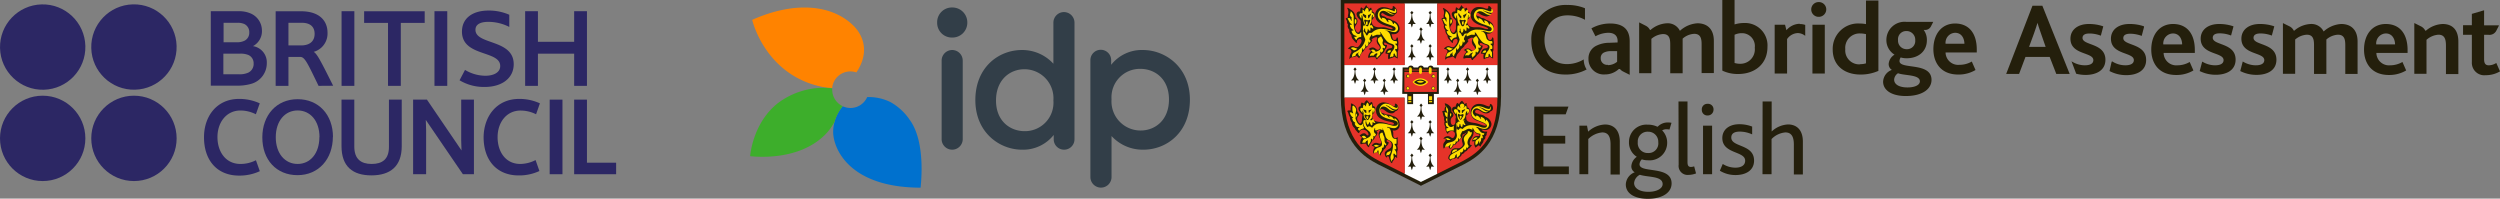<?xml version="1.0" encoding="UTF-8"?> <svg xmlns="http://www.w3.org/2000/svg" viewBox="0 0 457.45 36.34"><rect x="0" y="0" width="457.45" height="36.34" fill="#808080" stroke="none"/><defs><style>.cls-1{fill:#241f0c;}.cls-2,.cls-3{fill:none;stroke-miterlimit:10;stroke-width:0.24px;}.cls-2{stroke:#fd0;}.cls-3{stroke:#171614;}.cls-4{fill:#fff;}.cls-5{fill:#e63329;}.cls-6{fill:#fd0;}.cls-7{fill:#1d1d1b;}.cls-8{fill:#0071ce;}.cls-9{fill:#ff8300;}.cls-10{fill:#3dae2b;}.cls-11{fill:#323e48;}.cls-12{fill:#2c2764;}</style></defs><g id="Layer_2" data-name="Layer 2"><g id="Layer_1-2" data-name="Layer 1"><path class="cls-1" d="M373.71,1.05H371.9l-4.81,12.48h2.36l1.17-3.11h4.43l1.21,3.11h2.45Zm-2.43,7.52.9-2.45c.34-1,.53-1.51.64-1.94h0c.12.41.29,1,.63,1.92l.86,2.47Z"></path><path class="cls-1" d="M397.64,4.39c-2.54,0-4,2-4,4.69,0,2.42,1.32,4.64,4.56,4.64a6,6,0,0,0,3.15-.83l-.68-1.55a4.45,4.45,0,0,1-2.24.61,2.31,2.31,0,0,1-2.53-2.27h5.71V9.16c0-3-1.45-4.77-4-4.77m-1.77,3.73a1.83,1.83,0,0,1,1.74-2c1.19,0,1.69,1,1.71,2Z"></path><path class="cls-1" d="M436.57,4.39c-2.54,0-4,2-4,4.69,0,2.42,1.32,4.64,4.56,4.64a6,6,0,0,0,3.15-.83l-.68-1.55a4.45,4.45,0,0,1-2.24.61,2.31,2.31,0,0,1-2.53-2.27h5.71V9.16c0-3-1.45-4.77-4-4.77M434.8,8.12a1.83,1.83,0,0,1,1.74-2c1.18,0,1.69,1,1.71,2Z"></path><path class="cls-1" d="M454.54,1.88l-2.24.66V4.61h-1.61V6.37h1.61v5a2.28,2.28,0,0,0,2.54,2.39,5.08,5.08,0,0,0,2.61-.7l-.68-1.54a2.58,2.58,0,0,1-1.36.43c-.59,0-.87-.3-.87-1.13V6.37h.82a1.4,1.4,0,0,0,1.43-.78l.45-.88V4.63h-2.6v0h-.1Z"></path><path class="cls-1" d="M389.64,4.39c-2.1,0-3.38,1.11-3.38,2.69,0,3,4.19,2.42,4.19,3.92,0,.68-.66.95-1.57.95a4.52,4.52,0,0,1-2.43-.74l-.1.24L386,13a6.55,6.55,0,0,0,3.08.75c1.93,0,3.62-.81,3.62-2.77,0-3.11-4.18-2.57-4.18-4,0-.58.51-.81,1.26-.81a6.19,6.19,0,0,1,2.11.4l.42-1.6V4.82a7.89,7.89,0,0,0-2.62-.43"></path><path class="cls-1" d="M406.06,4.39c-2.1,0-3.38,1.11-3.38,2.69,0,3,4.19,2.42,4.19,3.92,0,.68-.66.95-1.57.95a4.58,4.58,0,0,1-2.34-.68L402.5,13a6.59,6.59,0,0,0,2.95.68c1.93,0,3.62-.81,3.62-2.77,0-3.11-4.18-2.57-4.18-4,0-.58.51-.81,1.26-.81a5.8,5.8,0,0,1,2.09.4l.44-1.65V4.82a7.94,7.94,0,0,0-2.62-.43"></path><path class="cls-1" d="M413.5,4.39c-2.09,0-3.37,1.11-3.37,2.69,0,3,4.19,2.42,4.19,3.92,0,.68-.66.95-1.57.95a4.58,4.58,0,0,1-2.37-.7L409.92,13a6.51,6.51,0,0,0,3,.7c1.93,0,3.62-.81,3.62-2.77,0-3.11-4.19-2.57-4.19-4,0-.58.51-.81,1.27-.81a6,6,0,0,1,2.08.39l.45-1.69v0a8,8,0,0,0-2.63-.43"></path><path class="cls-1" d="M382.23,4.39c-2.1,0-3.38,1.11-3.38,2.69,0,3,4.19,2.42,4.19,3.92,0,.68-.66.95-1.57.95a4.52,4.52,0,0,1-2.43-.74h0l.86,2.28a7,7,0,0,0,1.72.22c1.93,0,3.63-.81,3.63-2.77,0-3.11-4.19-2.57-4.19-4,0-.58.51-.81,1.26-.81a5.8,5.8,0,0,1,2.09.4l.44-1.67V4.82a7.89,7.89,0,0,0-2.62-.43"></path><path class="cls-1" d="M417.73,4.23l0,0v9.28h2.24V7.23a3.6,3.6,0,0,1,2.13-.88c1.15,0,1.32.86,1.32,1.9v5.28h2.26V7.23a3.5,3.5,0,0,1,2.11-.88c1.15,0,1.35.83,1.35,1.88v5.3h2.25V7.61c0-2.36-1.4-3.22-3-3.22a5.21,5.21,0,0,0-3.21,1.37,2.49,2.49,0,0,0-2.37-1.37,4.92,4.92,0,0,0-3,1.22h-.09a1.73,1.73,0,0,0-.79-.79l-1.15-.57Z"></path><path class="cls-1" d="M441.82,4.23l-.05,0v9.28H444V7.29a3.62,3.62,0,0,1,2.19-.94c1.15,0,1.37.88,1.37,2v5.2h2.27V7.63c0-2.55-1.46-3.24-2.87-3.24a5,5,0,0,0-3.06,1.22h-.12a1.79,1.79,0,0,0-.8-.79l-1.14-.57Z"></path><path class="cls-1" d="M286.76.91a6.26,6.26,0,0,0-6.56,6.46c0,3.64,2.2,6.27,6.28,6.27a8,8,0,0,0,3.84-.93,3.46,3.46,0,0,1-.53-1.84,5.93,5.93,0,0,1-3.05.86c-2.55,0-4.13-1.81-4.13-4.41,0-2.43,1.45-4.51,4.21-4.51a6.66,6.66,0,0,1,3.2.81V1.51a8.27,8.27,0,0,0-3.26-.6"></path><path class="cls-1" d="M317.39,0h-2.24V12.92a6.44,6.44,0,0,0,2.92.62c3,0,5.34-1.81,5.34-4.94a4.1,4.1,0,0,0-4.28-4.39,5.85,5.85,0,0,0-1.74.26Zm1,11.67a3.27,3.27,0,0,1-1-.15V6.36a3.16,3.16,0,0,1,1.36-.29,2.36,2.36,0,0,1,2.34,2.66,2.64,2.64,0,0,1-2.66,2.94"></path><path class="cls-1" d="M343.71.1h-2.27V4.41a7.14,7.14,0,0,0-1.2-.11,4.64,4.64,0,0,0-4.89,4.77c0,2.94,2.17,4.57,5.08,4.57a8,8,0,0,0,3.28-.67Zm-3.32,11.67A2.55,2.55,0,0,1,337.65,9a2.63,2.63,0,0,1,2.72-2.88,4.67,4.67,0,0,1,1.07.13v5.34a3.46,3.46,0,0,1-1.05.15"></path><path class="cls-1" d="M357.77,4.3c-2.54,0-4,2-4,4.7,0,2.41,1.32,4.64,4.56,4.64a6,6,0,0,0,3.15-.83l-.68-1.55a4.44,4.44,0,0,1-2.24.6A2.31,2.31,0,0,1,356,9.6h5.71V9.07c0-3-1.45-4.77-4-4.77M356,8a1.82,1.82,0,0,1,1.74-2c1.18,0,1.69,1,1.71,2Z"></path><path class="cls-1" d="M294.65,4.3a7,7,0,0,0-3.45.89l.74,1.45A5,5,0,0,1,294.28,6c1,0,1.71.45,1.71,1.49v.28l-1.53.06a5.31,5.31,0,0,0-2.3.51,2.54,2.54,0,0,0-1.5,2.43,2.79,2.79,0,0,0,3,2.85,3.69,3.69,0,0,0,2.56-1h.19a1.85,1.85,0,0,0,.62.48l1.17.59,0,0,0,0V8.42h0V7.54c0-2.15-1.19-3.24-3.59-3.24m-.39,7.56a1.17,1.17,0,0,1-1.32-1.22,1.08,1.08,0,0,1,.54-1,2.77,2.77,0,0,1,1.31-.28l1.15,0v1.94a2.68,2.68,0,0,1-1.68.62"></path><path class="cls-1" d="M299.93,4.11l0,0v9.28h2.24V7.11a3.57,3.57,0,0,1,2.13-.88c1.15,0,1.32.86,1.32,1.9v5.28h2.27v-6l0-.34a3.44,3.44,0,0,1,2.11-.88c1.15,0,1.36.83,1.36,1.88v5.3h2.24V7.49c0-2.36-1.4-3.23-3-3.23a5.23,5.23,0,0,0-3.21,1.38A2.48,2.48,0,0,0,305,4.26a5,5,0,0,0-3,1.23h-.08a1.79,1.79,0,0,0-.8-.79L300,4.13Z"></path><path class="cls-1" d="M329.33,4.35a3.28,3.28,0,0,0-2.45,1.18l-.25-1h-1.9v8.92H327V7.15a2.51,2.51,0,0,1,1.94-1.1,2.25,2.25,0,0,1,1.38.51v-2a3,3,0,0,0-1-.16"></path><path class="cls-1" d="M332.77.38a1.35,1.35,0,1,0,0,2.7,1.37,1.37,0,0,0,1.4-1.34,1.35,1.35,0,0,0-1.4-1.36m1.13,4.15h-2.26v8.92h2.26Z"></path><path class="cls-1" d="M353.68,4h-4.87a3.32,3.32,0,0,0-3.64,3.28A3.11,3.11,0,0,0,346.66,10a2.19,2.19,0,0,0-1.07,1.68,1.26,1.26,0,0,0,.58,1.11,2.41,2.41,0,0,0-1.6,2.15c0,1.55,1.53,2.63,4.15,2.63,3.09,0,4.71-1.32,4.71-2.95,0-3.33-5.86-1.84-5.86-3.45a1.24,1.24,0,0,1,.22-.66,3.61,3.61,0,0,0,1.1.15c2.17,0,3.69-1.3,3.69-3.3A3.05,3.05,0,0,0,352,5.48h.26a1.19,1.19,0,0,0,1.08-.68l.39-.77V4Zm-4.81,5a1.56,1.56,0,0,1-1.57-1.66,1.5,1.5,0,0,1,1.55-1.66,1.59,1.59,0,0,1,1.6,1.68A1.5,1.5,0,0,1,348.87,9m.15,7c-1.49,0-2.43-.55-2.43-1.43a1.5,1.5,0,0,1,.71-1.17c1.21.47,4,.21,4,1.49,0,.66-.9,1.11-2.26,1.11"></path><path class="cls-1" d="M280.74,19.5H287l-.51,1.42h-4.08v3.93h4v1.43h-4v4.18h4.66v1.42h-6.33Z"></path><path class="cls-1" d="M289,23h1.39l.21,1.09a4.85,4.85,0,0,1,3.08-1.31c1.41,0,2.71.82,2.71,3.15v6H294.7V26.47c0-1.26-.3-2.24-1.52-2.24a4.15,4.15,0,0,0-2.56,1.21v6.44H289Z"></path><path class="cls-1" d="M297.49,33.76a2.47,2.47,0,0,1,1.63-2.23,1.26,1.26,0,0,1-.62-1.11,2.31,2.31,0,0,1,1-1.73A3.08,3.08,0,0,1,298.07,26a3.17,3.17,0,0,1,3.38-3.19,4,4,0,0,1,1.71.33c.1.06.13.06.21,0a2.55,2.55,0,0,1,1.94-.73,3,3,0,0,1,.54.06l-.37,1.24a2.57,2.57,0,0,0-.55-.06,1.49,1.49,0,0,0-.79.21,3.16,3.16,0,0,1,.92,2.24,3.21,3.21,0,0,1-3.51,3.23,3.53,3.53,0,0,1-1.13-.17,1.36,1.36,0,0,0-.42.9c0,1.71,5.87.17,5.87,3.5,0,1.65-1.62,2.82-4.42,2.82C299,36.34,297.49,35.36,297.49,33.76Zm6.74-.07c0-1.52-2.67-1.22-4.17-1.71a1.89,1.89,0,0,0-1.05,1.5c0,1,1.05,1.62,2.61,1.62S304.23,34.48,304.23,33.69Zm-.8-7.65a1.84,1.84,0,0,0-1.88-1.94A1.78,1.78,0,0,0,299.68,26,1.81,1.81,0,0,0,301.56,28,1.77,1.77,0,0,0,303.43,26Z"></path><path class="cls-1" d="M307.13,18.57h1.65v11.1c0,.67.21.88.66.88a2.22,2.22,0,0,0,.56-.11l.34,1.29A3.84,3.84,0,0,1,309,32a1.65,1.65,0,0,1-1.84-1.86Z"></path><path class="cls-1" d="M311.4,20.1A1,1,0,0,1,312.45,19a1,1,0,0,1,1.09,1.06,1.06,1.06,0,0,1-1.09,1.07A1,1,0,0,1,311.4,20.1Zm.22,2.89h1.66v8.89h-1.66Z"></path><path class="cls-1" d="M315.23,30a4.37,4.37,0,0,0,2.29.68c1,0,1.81-.36,1.81-1.28,0-1.8-4.18-1.2-4.18-4.15,0-1.41,1.11-2.52,3.12-2.52a6.51,6.51,0,0,1,2.34.43v1.43a5.53,5.53,0,0,0-2.26-.51c-.83,0-1.56.24-1.56,1.09,0,1.81,4.17,1.17,4.17,4.21,0,1.82-1.54,2.65-3.38,2.65a5.43,5.43,0,0,1-2.88-.79Z"></path><path class="cls-1" d="M322.52,18.57h1.66v5.49a4.69,4.69,0,0,1,3-1.29c1.39,0,2.71.82,2.71,3.15v6h-1.65V26.47c0-1.26-.32-2.24-1.55-2.24a4,4,0,0,0-2.53,1.21v6.44h-1.66Z"></path><path class="cls-2" d="M273.31,18.57a15.66,15.66,0,0,1-.67,4.14,10.28,10.28,0,0,1-1.57,3.12,11,11,0,0,1-3.8,3c-.09.05-.69.36-3.57,1.8V18.57h9.61"></path><path class="cls-2" d="M256.32,18.57v12.1c-2.88-1.44-3.48-1.75-3.57-1.8a11,11,0,0,1-3.8-3,10.28,10.28,0,0,1-1.57-3.12,15.66,15.66,0,0,1-.67-4.14h9.61"></path><path class="cls-3" d="M273.33,1.34H263.7V11.2h9.63V1.34Z"></path><path class="cls-3" d="M256.32,1.34h-9.63V11.2h9.63V1.34Z"></path><path class="cls-1" d="M260,34l-.29-.16c-.43-.22-7.21-3.58-7.61-3.8-2.19-1.19-6.76-3.67-6.76-12.37V0h29.32V17.68c0,8.7-4.57,11.18-6.76,12.37-.4.22-7.22,3.61-7.61,3.8Z"></path><path class="cls-4" d="M263,11.9V.63h-6V11.9H246v5.78h0v.19h11V31.8l3,1.49h0l3-1.49V17.87h11a1.21,1.21,0,0,0,0-.19V11.9Z"></path><rect class="cls-5" x="245.99" y="0.63" width="11.04" height="11.27"></rect><rect class="cls-5" x="262.99" y="0.63" width="11.04" height="11.27"></rect><path class="cls-5" d="M257,17.87H246c.06,8.08,4.2,10.42,6.42,11.62.23.13,2.59,1.3,4.62,2.31Z"></path><path class="cls-5" d="M263,17.87V31.8c2-1,4.39-2.18,4.62-2.31C269.83,28.29,274,26,274,17.87Z"></path><path class="cls-1" d="M266.79,15l.22-.27-.28-.34-.29.34.23.27c0,.14,0,1.33-.7,1.76a1.54,1.54,0,0,0,.55,0,3.62,3.62,0,0,0,.21.66,4.08,4.08,0,0,0,.2-.66,1.54,1.54,0,0,0,.55,0C266.77,16.3,266.78,15.11,266.79,15Z"></path><path class="cls-1" d="M268.58,12.94l.23-.27-.29-.34-.28.34.23.27c0,.14,0,1.33-.7,1.76a1.54,1.54,0,0,0,.55,0,4.08,4.08,0,0,0,.2.66,3.62,3.62,0,0,0,.21-.66,1.54,1.54,0,0,0,.55,0C268.57,14.27,268.58,13.08,268.58,12.94Z"></path><path class="cls-1" d="M270.38,15l.23-.27-.29-.34-.28.34.22.27c0,.14,0,1.33-.69,1.76a1.54,1.54,0,0,0,.55,0,4.08,4.08,0,0,0,.2.66,3.62,3.62,0,0,0,.21-.66,1.54,1.54,0,0,0,.55,0C270.37,16.3,270.38,15.11,270.38,15Z"></path><path class="cls-1" d="M272.18,12.94l.23-.27-.29-.34-.29.34.23.27c0,.14,0,1.33-.69,1.76a1.52,1.52,0,0,0,.55,0,3.14,3.14,0,0,0,.2.66,3.14,3.14,0,0,0,.2-.66,1.52,1.52,0,0,0,.55,0C272.17,14.27,272.18,13.08,272.18,12.94Z"></path><path class="cls-1" d="M265,12.94l.23-.27-.29-.34-.29.34.23.27c0,.14,0,1.33-.69,1.76a1.52,1.52,0,0,0,.55,0,3.14,3.14,0,0,0,.2.66,3.14,3.14,0,0,0,.2-.66,1.52,1.52,0,0,0,.55,0C265,14.27,265,13.08,265,12.94Z"></path><path class="cls-1" d="M249.76,15l.23-.27-.29-.34-.29.34.23.27c0,.14,0,1.33-.69,1.76a1.52,1.52,0,0,0,.55,0,3.14,3.14,0,0,0,.2.66,3.14,3.14,0,0,0,.2-.66,1.52,1.52,0,0,0,.55,0C249.75,16.3,249.76,15.11,249.76,15Z"></path><path class="cls-1" d="M251.56,12.94l.22-.27-.28-.34-.29.34.23.27c0,.14,0,1.33-.7,1.76a1.54,1.54,0,0,0,.55,0,3.62,3.62,0,0,0,.21.66,4.08,4.08,0,0,0,.2-.66,1.54,1.54,0,0,0,.55,0C251.55,14.27,251.55,13.08,251.56,12.94Z"></path><path class="cls-1" d="M253.36,15l.22-.27-.28-.34-.29.34.23.27c0,.14,0,1.33-.7,1.76a1.54,1.54,0,0,0,.55,0,3.62,3.62,0,0,0,.21.66,4.08,4.08,0,0,0,.2-.66,1.54,1.54,0,0,0,.55,0C253.34,16.3,253.35,15.11,253.36,15Z"></path><path class="cls-1" d="M255.15,12.94l.23-.27-.29-.34-.28.34.22.27c0,.14,0,1.33-.69,1.76a1.54,1.54,0,0,0,.55,0,4.08,4.08,0,0,0,.2.66,3.62,3.62,0,0,0,.21-.66,1.54,1.54,0,0,0,.55,0C255.14,14.27,255.15,13.08,255.15,12.94Z"></path><path class="cls-1" d="M248,12.94l.23-.27-.29-.34-.29.34.23.27c0,.14,0,1.33-.69,1.76a1.52,1.52,0,0,0,.55,0,3.14,3.14,0,0,0,.2.66,3.14,3.14,0,0,0,.2-.66,1.52,1.52,0,0,0,.55,0C248,14.27,248,13.08,248,12.94Z"></path><path class="cls-1" d="M260.09,19.55l.22-.27-.28-.34-.29.34.23.27c0,.14,0,1.33-.7,1.76a1.71,1.71,0,0,0,.55,0A3.85,3.85,0,0,0,260,22a4.34,4.34,0,0,0,.2-.67,1.71,1.71,0,0,0,.55,0C260.07,20.88,260.08,19.69,260.09,19.55Z"></path><path class="cls-1" d="M260.09,25.65l.22-.27L260,25l-.29.34.23.27c0,.14,0,1.34-.7,1.76a1.54,1.54,0,0,0,.55,0,3.62,3.62,0,0,0,.21.66,4.08,4.08,0,0,0,.2-.66,1.54,1.54,0,0,0,.55,0C260.07,27,260.08,25.79,260.09,25.65Z"></path><path class="cls-1" d="M261.75,22.6l.23-.27-.29-.34-.29.34.23.27c0,.14,0,1.33-.69,1.76a1.41,1.41,0,0,0,.55,0,3.13,3.13,0,0,0,.2.67,3.58,3.58,0,0,0,.21-.67,1.37,1.37,0,0,0,.54,0C261.74,23.93,261.75,22.74,261.75,22.6Z"></path><path class="cls-1" d="M258.4,22.6l.23-.27-.29-.34-.29.34.23.27c0,.14,0,1.33-.69,1.76a1.41,1.41,0,0,0,.55,0,3.13,3.13,0,0,0,.2.67,3.13,3.13,0,0,0,.2-.67,1.41,1.41,0,0,0,.55,0C258.39,23.93,258.4,22.74,258.4,22.6Z"></path><path class="cls-1" d="M261.75,28.71l.23-.27-.29-.35-.29.35.23.27c0,.13,0,1.33-.69,1.76a1.7,1.7,0,0,0,.55,0,3.32,3.32,0,0,0,.2.67,3.85,3.85,0,0,0,.21-.67,1.64,1.64,0,0,0,.54,0C261.74,30,261.75,28.84,261.75,28.71Z"></path><path class="cls-1" d="M258.4,28.71l.23-.27-.29-.35-.29.35.23.27c0,.13,0,1.33-.69,1.76a1.7,1.7,0,0,0,.55,0,3.32,3.32,0,0,0,.2.67,3.32,3.32,0,0,0,.2-.67,1.7,1.7,0,0,0,.55,0C258.39,30,258.4,28.84,258.4,28.71Z"></path><path class="cls-1" d="M260.09,5.64l.22-.27L260,5l-.29.34.23.27c0,.14,0,1.34-.7,1.76a1.54,1.54,0,0,0,.55,0,3.62,3.62,0,0,0,.21.66,4.08,4.08,0,0,0,.2-.66,1.54,1.54,0,0,0,.55,0C260.07,7,260.08,5.78,260.09,5.64Z"></path><path class="cls-1" d="M261.75,2.59l.23-.27L261.69,2l-.29.34.23.27c0,.14,0,1.33-.69,1.76a1.7,1.7,0,0,0,.55,0,3.13,3.13,0,0,0,.2.67,3.58,3.58,0,0,0,.21-.67,1.64,1.64,0,0,0,.54,0C261.74,3.92,261.75,2.73,261.75,2.59Z"></path><path class="cls-1" d="M258.4,2.59l.23-.27L258.34,2l-.29.34.23.27c0,.14,0,1.33-.69,1.76a1.7,1.7,0,0,0,.55,0,3.13,3.13,0,0,0,.2.67,3.13,3.13,0,0,0,.2-.67,1.7,1.7,0,0,0,.55,0C258.39,3.92,258.4,2.73,258.4,2.59Z"></path><path class="cls-1" d="M261.75,8.7l.23-.27-.29-.35-.29.35.23.27c0,.13,0,1.33-.69,1.76a1.7,1.7,0,0,0,.55,0,3.32,3.32,0,0,0,.2.67,3.85,3.85,0,0,0,.21-.67,1.64,1.64,0,0,0,.54,0C261.74,10,261.75,8.83,261.75,8.7Z"></path><path class="cls-1" d="M258.4,8.7l.23-.27-.29-.35-.29.35.23.27c0,.13,0,1.33-.69,1.76a1.7,1.7,0,0,0,.55,0,3.32,3.32,0,0,0,.2.67,3.32,3.32,0,0,0,.2-.67,1.7,1.7,0,0,0,.55,0C258.39,10,258.4,8.83,258.4,8.7Z"></path><path class="cls-1" d="M254.64,6.2l0,.14.08.3c.11.53.21.67.47.67a.31.31,0,0,0,.31-.2l.06-.19a.09.09,0,0,1,.09-.07c.1,0,.15.1.15.34a2.79,2.79,0,0,0,.07.46,2.93,2.93,0,0,1,0,.41.74.74,0,0,1-.05.29,4.13,4.13,0,0,1,.05.57,1.15,1.15,0,0,1-.11.56,1.18,1.18,0,0,1,0,.35,1.82,1.82,0,0,1,0,.32,2.44,2.44,0,0,0,0,.32.59.59,0,0,0,0,.13.36.36,0,0,1,0,.11s0,0,0,0l-.18-.08-.21-.11a1.09,1.09,0,0,1-.22-.17c-.18.16-.23.19-.71.32a.55.55,0,0,0-.2.08.27.27,0,0,1-.13.07c-.08,0-.12-.13-.12-.4a2,2,0,0,1,.06-.52,1.17,1.17,0,0,0-.33-.08h-.18s0,0,0-.09a.76.76,0,0,1,0-.21l.1-.22a.81.81,0,0,1,.22-.27.58.58,0,0,1,.25-.14l.33-.07c.2,0,.32-.14.32-.28s-.09-.23-.29-.3l-.4-.14a1.54,1.54,0,0,1-.37-.18c-.22-.13-.26-.15-.31-.15s-.13.07-.13.17a.26.26,0,0,0,.27.28h.09l.1,0s.06,0,.06.07v0l0,.16a1.33,1.33,0,0,1-.3.56l-.08.11a1.31,1.31,0,0,1-.51.74l-.1.08a.6.6,0,0,0-.08.13,2.18,2.18,0,0,1-.18.22,1.6,1.6,0,0,1-.24.22.87.87,0,0,0-.19.17l-.09.16a.1.1,0,0,1-.07,0c-.09,0-.16-.08-.21-.23s-.07-.14-.14-.14l-.16,0H251a1.49,1.49,0,0,0-.51.1l-.1,0s0,0-.06-.06a.11.11,0,0,1,0-.07,1.71,1.71,0,0,1,.28-.75.85.85,0,0,1,.25-.3.42.42,0,0,0-.26-.32l-.16-.05a0,0,0,0,1,0,0c0-.05.08-.12.22-.19a1.12,1.12,0,0,1,.51-.15.78.78,0,0,1,.48.19c.26.2.32.24.45.24a.4.4,0,0,0,.39-.38.88.88,0,0,0-.25-.49,1.16,1.16,0,0,1-.34-.76.92.92,0,0,1,.11-.44L252,7a.16.16,0,0,0,0-.09c0-.06-.07-.11-.17-.11a1.58,1.58,0,0,0-.65.25c-.12.07-.19.15-.19.2a.08.08,0,0,0,0,.07l.1.06a.08.08,0,0,1,0,0,.2.2,0,0,1,0,.08l-.19.24a2.46,2.46,0,0,1-.39.41l-.09.09-.08.15a1.46,1.46,0,0,1-.41.42.58.58,0,0,0-.13.1l-.08.13a1.28,1.28,0,0,1-.12.2c-.09.13-.17.23-.22.29l-.26.26a1.39,1.39,0,0,0-.27.58c-.06.21-.12.33-.16.33a.15.15,0,0,1-.07-.06c-.19-.21-.35-.34-.43-.34a.29.29,0,0,0-.1.05.67.67,0,0,1-.26.09l-.34.07a.76.76,0,0,0-.52.28s-.06.07-.08.07,0-.05,0-.11V10.7l.05-.25a2,2,0,0,1,.19-.61l.15-.29a.26.26,0,0,0,0-.15.5.5,0,0,0-.49-.44c-.07,0-.1,0-.1-.06s.08-.14.18-.22a.81.81,0,0,1,1-.13l.21.08a.53.53,0,0,0,.2,0c.22,0,.43-.2.69-.65a1,1,0,0,0,.17-.48c0-.23-.11-.38-.29-.38a.59.59,0,0,0-.41.18.42.42,0,0,0-.14.29v.13c0,.08,0,.13-.08.13s-.22-.12-.58-.57a1.07,1.07,0,0,1-.35-.81c-.32-.4-.4-.57-.4-.86l0-.19a.92.92,0,0,1-.29-.65.53.53,0,0,1,.07-.25,1,1,0,0,1-.18-.37l0-.19a1.42,1.42,0,0,0-.15-.35c-.09-.12-.1-.14-.1-.18s.08-.15.41-.23a.9.9,0,0,1,0-.21,1.08,1.08,0,0,1,0-.22l.07-.35a1.53,1.53,0,0,0,0-.3,1,1,0,0,0-.07-.3,1,1,0,0,0-.08-.21.45.45,0,0,1-.06-.13s0-.05.07-.05a1.64,1.64,0,0,1,.59.36A1.5,1.5,0,0,1,248,3a.82.82,0,0,0,0,.18.86.86,0,0,1,.39.67,1.15,1.15,0,0,1-.19.6l-.19.29a.59.59,0,0,0-.08.31,1.07,1.07,0,0,0,.18.56c.14.25.26.35.41.35s.47-.43.47-.91V4.81a1.78,1.78,0,0,1,0-.31c0-.14,0-.23,0-.27V3.86a.28.28,0,0,0-.1-.18l-.21-.22a1.52,1.52,0,0,1-.46-.86.48.48,0,0,1,.48-.5.68.68,0,0,1,.2,0V2.07c0-.41.08-.72.2-.72l0,0,.17.15.21.13.05.06c0-.12,0-.13.13-.27l.13-.17a.85.85,0,0,1,.09-.14.41.41,0,0,1,.05-.09c0-.05,0-.07.07-.07s0,0,.08.14,0,.08.2.22a.36.36,0,0,1,.11.12,1.51,1.51,0,0,1,.08.19.36.36,0,0,0,0,.07.67.67,0,0,1,.18-.16l.14-.09.11-.05s0,0,0,.06,0,.08.08.14a.72.72,0,0,1,.13.34v.2a.53.53,0,0,1,.42.59,1.31,1.31,0,0,1-.36.8c-.16.19-.18.23-.18.36,0,.7.48,1.1,1.33,1.11h.62a2.67,2.67,0,0,1,1,.17,2.54,2.54,0,0,0,.71.17.27.27,0,0,0,.12,0,.14.14,0,0,0,.05-.09c0-.13-.23-.23-1-.45-1.54-.43-2.2-1.06-2.2-2.08a1.44,1.44,0,0,1,1.51-1.4,3.31,3.31,0,0,1,.94.16l.38.14a.51.51,0,0,0,.2,0c.13,0,.2-.11.2-.33s0-.16.11-.16.27.14.42.35a1.16,1.16,0,0,1,.26.61.53.53,0,0,1-.33.49.92.92,0,0,1-.82.47,3.06,3.06,0,0,1-1.29-.51A.87.87,0,0,0,253,2.4a.24.24,0,0,0-.27.24c0,.14.1.22.38.32a1.39,1.39,0,0,1,.66.36,2,2,0,0,1,1,.4,1.66,1.66,0,0,1,1.33,1.46,1,1,0,0,1-1,1.07,2.17,2.17,0,0,1-.45,0"></path><path class="cls-6" d="M255.57,10.3a.79.79,0,0,1,0-.23V10l0-.15V9.73a.41.41,0,0,0-.07-.28l-.11-.15a.51.51,0,0,1-.09-.18.45.45,0,0,1,0-.08.06.06,0,0,1,.07-.07s0,0,.12,0a.12.12,0,0,0,.09,0c.05,0,.08-.09.08-.25a.59.59,0,0,0-.05-.33l-.14-.16-.12-.1a.15.15,0,0,1-.05-.08.07.07,0,0,1,.07-.07.76.76,0,0,1,.21,0h0s.06,0,.06-.08V8l0-.19-.06-.21c0-.07,0-.08-.07-.08h0l-.24,0h0a.84.84,0,0,1-.73-.59l-.18-.61a1.34,1.34,0,0,0-.45-.57.5.5,0,0,0-.19-.1l-.17,0a0,0,0,0,1-.05,0s0-.05.12-.05l.31,0a2.16,2.16,0,0,1,.5.13,2.2,2.2,0,0,0,.63.14.66.66,0,0,0,.75-.68,1.16,1.16,0,0,0-.39-.83.89.89,0,0,0-.3-.21.05.05,0,0,0-.05.05v.12h0a.08.08,0,0,1-.07.09s-.1-.06-.16-.19a.89.89,0,0,0-.75-.59s-.08,0-.08.05a.59.59,0,0,0,0,.14l.07.17a.27.27,0,0,1,0,.08l0,0a.27.27,0,0,1-.16-.08l-.14-.15-.12-.19a.84.84,0,0,0-.38-.33L253,3.26a.19.19,0,0,0-.11,0s-.05,0-.05,0a.19.19,0,0,0,0,.1c.07.11.1.16.1.19a0,0,0,0,1,0,0c-.07,0-.22-.14-.36-.34a1,1,0,0,1-.17-.53.68.68,0,0,1,.7-.7,1.43,1.43,0,0,1,.7.24l.44.27a1.23,1.23,0,0,0,.51.17,2.11,2.11,0,0,0,.28-.05l.11,0a.07.07,0,0,0,0-.05s0,0,0,0l-.06,0-.21,0-.25-.09a3,3,0,0,1-.47-.24,1.26,1.26,0,0,0-.3-.17c-.08,0-.13-.06-.13-.09a0,0,0,0,1,0,0l.1,0a.69.69,0,0,0,.35.13l.4.14a2.53,2.53,0,0,0,.62.14.31.31,0,0,0,.31-.31.76.76,0,0,0-.16-.41s0-.05-.06-.05-.06,0-.06.07v.19a.2.2,0,0,1-.18.22L255,2l-.61-.2a3.19,3.19,0,0,0-1-.21,1.2,1.2,0,0,0-1.28,1.15c0,.75.52,1.23,1.81,1.67s1.45.55,1.45.87a.4.4,0,0,1-.4.36l-.22,0-.64-.15A4.79,4.79,0,0,0,253,5.3a2.38,2.38,0,0,0-1.87.59.3.3,0,0,1-.28.12h-.21a.28.28,0,0,0-.26.17l-.16.25a.14.14,0,0,1-.11.06c-.08,0-.13-.07-.23-.29a.7.7,0,0,0-.19-.28l-.19-.17s0,0,0-.07a.31.31,0,0,1,0-.09.71.71,0,0,0,.13-.24c0-.13,0-.13.08-.13s.08,0,.08.27a.69.69,0,0,0,.08.25l.1.22A.08.08,0,0,0,250,6c.1,0,.22-.23.25-.47s0-.26.09-.26l0,0s0,.07.08.17a.39.39,0,0,0,.12.14c.06,0,.09.06.11.06h0c.07,0,.1,0,.11-.23V5.21l0-.09q0-.09.06-.09l.07,0,.09.1a.28.28,0,0,0,.19.09c.07,0,.12,0,.12-.08a.58.58,0,0,0-.08-.22l-.07-.12c-.07-.14-.13-.2-.2-.2h-.1l-.11.05-.07,0s0,0,0,0a.89.89,0,0,1,.15-.38,1.66,1.66,0,0,0,.15-.73c0-.49.1-.81.17-.81s.06,0,.06.15v.21c0,.09,0,.16,0,.16s.17-.12.25-.31a.67.67,0,0,0,0-.19v0l-.19-.35-.19-.06s-.06,0-.06,0V2.05l0-.11,0-.09L251,1.74a1.12,1.12,0,0,0-.37.28c-.07.1-.12.14-.15.14a0,0,0,0,1-.05-.05.9.9,0,0,1,0-.15V1.91a.65.65,0,0,0-.33-.53l-.05.07-.07.1-.11.13a.38.38,0,0,0-.09.18.23.23,0,0,0,0,.11V2c0,.08,0,.1-.05.1h0l-.06-.1-.11-.11-.16-.1-.08-.07,0,.09a.34.34,0,0,0,0,.15V2.3c0,.09,0,.12-.07.12a.25.25,0,0,1-.11,0,.33.33,0,0,0-.14,0,.24.24,0,0,0-.24.26.84.84,0,0,0,.15.49l.13.16s.09.08.09.06l0-.2,0-.16V2.87c0-.06,0-.1.06-.1s.08.06.12.22l.07.34.08.44a2,2,0,0,0,.11.38,2.56,2.56,0,0,0,.16.33c.1.13.11.15.11.18a0,0,0,0,1,0,0l-.08,0-.11,0h-.08c-.15,0-.18.13-.18.76a3.8,3.8,0,0,0,.18,1.15l.2.49a.68.68,0,0,1,.05.23,3.39,3.39,0,0,1-1.9,2.25.78.78,0,0,0-.52.77v.12a1.26,1.26,0,0,1,.32-.13c.28-.07.33-.11.37-.24l0-.13s0-.06.25-.17a.32.32,0,0,0,.15-.12c.05-.08.09-.13.12-.13a0,0,0,0,1,0,0v0l-.09.27v.06a.5.5,0,0,0,.31.46.89.89,0,0,1,.12-.39l.17-.26a.74.74,0,0,0,.09-.4,2.33,2.33,0,0,0,0-.29V8.91c0-.05,0-.07.07-.07l.06,0,0,.18a.08.08,0,0,0,.09.07c.09,0,.2-.12.33-.33a.55.55,0,0,0,.07-.25l0-.12,0-.14v0c0-.06,0-.11.08-.11a.06.06,0,0,1,0,0l.05.22c0,.07.07.12.12.12s.17-.11.24-.23a1,1,0,0,0,.08-.39c0-.2,0-.25.1-.25s0,0,0,0l0,.12s0,.07.07.07.14-.11.21-.23a.16.16,0,0,0,0-.09s0-.08-.09-.12a.22.22,0,0,1-.1-.22.59.59,0,0,1,.1-.33l.13-.22c.11-.23.16-.29.2-.29a.08.08,0,0,1,.07.08.31.31,0,0,1,0,.08.24.24,0,0,0,0,.11.07.07,0,0,0,.07.07.38.38,0,0,0,.17-.06,1.21,1.21,0,0,1,.26-.1l.31-.12.18,0h.17a.92.92,0,0,0,.22,0,.16.16,0,0,0,.16-.15.62.62,0,0,0-.15-.29s0-.06,0-.08v0a.07.07,0,0,1,0,0c.06,0,.21.16.34.37.81,1.27,1.1,1.57,1.64,1.74s.69.3.69.62a1.23,1.23,0,0,1-.29.67,1.85,1.85,0,0,0-.5,1.18v.07l.1-.05.15-.07.23,0a.22.22,0,0,0,.14-.19v0l0-.2v0a.27.27,0,0,1,.09-.2l.05,0a.07.07,0,0,1,.07.06l.15.32c.06.13.14.19.33.28"></path><path class="cls-6" d="M248,3.51c-.06,0-.1.06-.11.19v.18a1,1,0,0,0,0,.22c0,.14,0,.24.1.24s.15-.12.2-.25a.6.6,0,0,0,0-.22,1,1,0,0,0,0-.21c0-.09-.09-.15-.15-.15"></path><path class="cls-6" d="M247.25,2.14l.13.14a1.47,1.47,0,0,1,.32,1.07c0,.11,0,.18,0,.48s0,.28,0,.39c0,1.16.38,2,.88,2,.16,0,.26-.07.4-.3a.2.2,0,0,1,.09-.06s0,0,0,.07v.21l0,.18,0,.19,0,.18v0c0,.06,0,.09-.07.09l-.16,0a.77.77,0,0,0-.27.11.85.85,0,0,0-.24.18l-.1.22a.07.07,0,0,1-.06,0c-.05,0-.14-.09-.24-.26a.86.86,0,0,1-.14-.3s0,0,.08,0h.3a.09.09,0,0,0,.06-.07s0-.05,0-.05l-.42-.18a.73.73,0,0,1-.32-.31,1.21,1.21,0,0,1-.17-.42c0-.06,0-.1.08-.1l.06,0,.12,0a.07.07,0,0,0,.07-.06.18.18,0,0,0-.07-.1,1.13,1.13,0,0,1-.56-.8c0-.07,0-.11.06-.11h.06l.13,0h0a.07.07,0,0,0,.08-.07s0-.06-.08-.09l-.14-.08a.44.44,0,0,1-.14-.13s-.06-.13-.15-.3l-.14-.26a.74.74,0,0,0-.08-.15l-.06-.08a.61.61,0,0,1,.29-.08c.13,0,.21.09.3.31s.12.24.16.24,0,0,0-.11a1,1,0,0,0,0-.28.5.5,0,0,1,0-.2l0-.13-.11-.06a.19.19,0,0,1-.09-.09.4.4,0,0,1-.07-.22,1.49,1.49,0,0,1,0-.17,2.38,2.38,0,0,0,.13-.61V2.05Z"></path><path class="cls-6" d="M248.37,8.89a1.22,1.22,0,0,1-.27-.06l-.18-.08a1,1,0,0,0-.35-.09.56.56,0,0,0-.39.16l.08.06.19.13.17.15a.3.3,0,0,0,.16.05.85.85,0,0,0,.59-.32"></path><path class="cls-6" d="M252,10.6a.53.53,0,0,1,.18-.25c.27-.22.39-.39.39-.52V9.62c0-.12,0-.16.08-.16a.06.06,0,0,1,.06,0l0,.11a.09.09,0,0,0,.08.05s.09-.05.14-.11l.09-.13a.3.3,0,0,0,.07-.19.36.36,0,0,0,0-.1L253,9a.44.44,0,0,1,0-.15c0-.06,0-.1.08-.1a.09.09,0,0,1,.07,0l.07.1a.09.09,0,0,0,.07,0,.11.11,0,0,0,.1-.08l.07-.15a.27.27,0,0,0,0-.08s0-.06-.08-.09l-.12-.06a.67.67,0,0,1-.28-.6.34.34,0,0,1,0-.1l.07-.16a.33.33,0,0,0,0-.15.51.51,0,0,0-.1-.29l-.12-.19c0-.15-.08-.19-.13-.19h0l-.07,0-.1,0-.12.15-.14.07a.45.45,0,0,0-.15.34c0,.25,0,.31.35.87a1.1,1.1,0,0,1,.19.53c0,.38-.34.66-1,.82l-.43.11a.72.72,0,0,0-.57.66.66.66,0,0,1,.41-.08h.16c.13,0,.14,0,.22-.13a.83.83,0,0,1,.31-.26l.15-.06L252,9.8h0s.05,0,.05,0A.26.26,0,0,1,252,10a.53.53,0,0,0-.15.36.39.39,0,0,0,.11.25"></path><path class="cls-6" d="M250.8,9.15a1.12,1.12,0,0,1,.28.25c.09.12.1.13.19.13l.14,0,.08,0c.15,0,.21-.05.21-.09a.15.15,0,0,0,0-.08l-.1-.09-.11-.09a.48.48,0,0,0-.31-.11.53.53,0,0,0-.33.12"></path><path class="cls-6" d="M253.83,9.65h.27a.4.4,0,0,0,.4-.36c0-.06-.06-.1-.16-.1-.25,0-.41.15-.51.47"></path><path class="cls-1" d="M250.34,3.18c0,.09,0,.16.1.16s.08-.1.18-.27a1.64,1.64,0,0,0,.26-.56s0-.07,0-.07h0l-.1.1a.75.75,0,0,1-.32.17c-.1,0-.14.08-.14.16v.07l0,.13Z"></path><path class="cls-1" d="M249.77,2.7l.16.08a.11.11,0,0,1,.06.09v.06a.65.65,0,0,0,0,.2.16.16,0,0,1-.19.17s0,0-.09-.11L249.5,3a.79.79,0,0,1-.14-.42v0s0-.07.06-.07a.16.16,0,0,1,.1.05Z"></path><path class="cls-1" d="M250.13,3.68H250l-.11-.07a.31.31,0,0,0-.13,0c-.09,0-.14,0-.14.11a1.45,1.45,0,0,0,.12.42l.12.3c.11.26.21.37.35.37s.14-.12.22-.32c.19-.47.29-.54.29-.71s0-.14-.12-.14l-.09,0-.15.09Z"></path><path class="cls-6" d="M250.12,3.94H250s0,0-.05,0V4l0,.22,0,.2c0,.11.06.15.14.15s.15-.06.16-.18l0-.21c0-.13,0-.2,0-.21a.09.09,0,0,0,0-.06l-.05,0h0Z"></path><path class="cls-1" d="M272.11,6.2l0,.14.07.3c.12.53.22.67.48.67a.31.31,0,0,0,.31-.2l.05-.19a.11.11,0,0,1,.09-.07c.1,0,.16.11.17.34a4.32,4.32,0,0,0,.05.46,2.29,2.29,0,0,1,0,.43.58.58,0,0,1-.06.27l0,.11a2.14,2.14,0,0,1,0,.35,1.14,1.14,0,0,1-.11.67,1.21,1.21,0,0,1,.05.34,3,3,0,0,1,0,.33l0,.28v.17a.62.62,0,0,1,0,.11s0,0,0,0l-.19-.08-.21-.11a1.1,1.1,0,0,1-.21-.17.71.71,0,0,1-.42.23,2.25,2.25,0,0,0-.49.17.23.23,0,0,1-.13.07c-.07,0-.12-.14-.12-.35a1.78,1.78,0,0,1,.06-.57,1.15,1.15,0,0,0-.34-.08h-.18s0,0,0-.09a1.23,1.23,0,0,1,.15-.43.84.84,0,0,1,.46-.41l.34-.07c.2,0,.32-.14.32-.28s-.09-.22-.29-.3l-.4-.14a1.27,1.27,0,0,1-.37-.18L271,7.87a.19.19,0,0,0-.1,0c-.08,0-.13.07-.13.16a.28.28,0,0,0,.27.29h.09l.09,0s.07,0,.07.1a1.21,1.21,0,0,1-.21.59l-.12.14-.08.11a1.27,1.27,0,0,1-.5.74c-.06,0-.1.06-.11.08l-.07.13-.19.22a2.28,2.28,0,0,1-.23.22.67.67,0,0,0-.19.17l-.1.16a.07.07,0,0,1-.07,0c-.08,0-.16-.08-.21-.23s-.06-.14-.13-.14l-.17,0h-.45a1.56,1.56,0,0,0-.53.1l-.09,0c-.05,0-.08-.05-.08-.14a1.71,1.71,0,0,1,.53-1,.41.41,0,0,0-.25-.32l-.17-.05s0,0,0,0,.06-.12.21-.19a1,1,0,0,1,.5-.15.8.8,0,0,1,.49.19c.25.2.32.24.44.24a.4.4,0,0,0,.39-.38.89.89,0,0,0-.24-.49,1.22,1.22,0,0,1-.34-.8.9.9,0,0,1,.2-.54.34.34,0,0,0,0-.1c0-.05-.09-.1-.18-.1A1,1,0,0,0,269,7c-.28.13-.45.25-.45.32a.1.1,0,0,0,.05.08l.09.06a0,0,0,0,1,0,0,.12.12,0,0,1,0,.08l-.18.24a2.58,2.58,0,0,1-.39.41.3.3,0,0,0-.1.09l-.07.15a1.78,1.78,0,0,1-.41.42l-.13.1a.79.79,0,0,0-.08.13,3.46,3.46,0,0,1-.35.49l-.25.26a2,2,0,0,0-.27.58c-.08.23-.13.33-.16.33s0,0-.08-.06c-.18-.21-.34-.34-.42-.34l-.11.05a.68.68,0,0,1-.25.09l-.34.07a.69.69,0,0,0-.52.28s-.06.07-.08.07-.06-.05-.06-.12V10.7a1.78,1.78,0,0,0,.05-.25,2.09,2.09,0,0,1,.19-.61l.17-.29a.31.31,0,0,0,0-.15c0-.22-.2-.39-.5-.44-.06,0-.1,0-.1-.07s.08-.13.19-.21a1.11,1.11,0,0,1,.57-.25,1.13,1.13,0,0,1,.43.12l.21.08a.63.63,0,0,0,.21,0c.22,0,.43-.2.69-.65a1,1,0,0,0,.17-.48c0-.24-.11-.38-.3-.38a.57.57,0,0,0-.4.18.43.43,0,0,0-.15.3v.14c0,.08,0,.11-.08.11s-.16-.07-.32-.26l-.26-.31a1.08,1.08,0,0,1-.36-.81,1.35,1.35,0,0,1-.39-.86V5.47a.82.82,0,0,1-.27-.65.51.51,0,0,1,.05-.25.92.92,0,0,1-.17-.37L264,4a.93.93,0,0,0-.15-.35c-.08-.12-.09-.14-.09-.17s.09-.16.32-.22l.08,0c0-.09,0-.16,0-.21a1.34,1.34,0,0,1,0-.22l.06-.35a1.45,1.45,0,0,0,0-.31,1.07,1.07,0,0,0-.05-.29,1,1,0,0,0-.1-.21.31.31,0,0,1-.05-.13s0-.05.07-.05a.19.19,0,0,1,.09,0,3.33,3.33,0,0,1,.91.72,1.38,1.38,0,0,1,.33,1,.8.8,0,0,1,.39.71,1.08,1.08,0,0,1-.18.56,3.43,3.43,0,0,0-.19.29.56.56,0,0,0-.09.31,1.1,1.1,0,0,0,.18.56c.14.25.27.35.42.35s.46-.42.46-.89V4.73l0-.23,0-.27,0-.22V3.88c0-.09,0-.12-.3-.42a1.41,1.41,0,0,1-.47-.9.48.48,0,0,1,.48-.46.58.58,0,0,1,.19,0V1.83l.06-.25c0-.19.06-.23.13-.23l.05,0,.17.15.2.13.06.06a.38.38,0,0,1,.12-.27l.13-.17.09-.14.06-.09c0-.06.05-.07.08-.07s0,0,.07.14a.28.28,0,0,0,.08.12l.13.1a.72.72,0,0,1,.2.38.54.54,0,0,1,.19-.16l.15-.09.1-.05s0,0,0,.06l.07.14c.12.2.13.22.13.35v.19a.52.52,0,0,1,.43.59,1.29,1.29,0,0,1-.36.8c-.16.19-.19.25-.19.4,0,.66.5,1.06,1.34,1.07h.62a2.91,2.91,0,0,1,1,.17,2.33,2.33,0,0,0,.71.17c.09,0,.17-.05.17-.11s-.23-.24-1-.46c-1.55-.43-2.2-1.06-2.2-2.08a1.44,1.44,0,0,1,1.51-1.4,3.18,3.18,0,0,1,.93.16l.38.14a.51.51,0,0,0,.2,0c.14,0,.19-.08.21-.33s0-.16.11-.16.29.16.43.35a1.27,1.27,0,0,1,.24.63.51.51,0,0,1-.33.47.91.91,0,0,1-.81.47,3.15,3.15,0,0,1-1.29-.51.79.79,0,0,0-.45-.17c-.17,0-.28.09-.28.24s.1.22.38.32c.45.16.54.21.67.36a2,2,0,0,1,1,.4c.85.27,1.33.8,1.33,1.47a1,1,0,0,1-1,1.06,2.11,2.11,0,0,1-.45,0"></path><path class="cls-6" d="M273,10.3a.69.69,0,0,1,0-.18V10a3.15,3.15,0,0,0,0-.37.26.26,0,0,0-.07-.18l-.11-.15a.41.41,0,0,1-.11-.26s0-.07.05-.07h.05l.08,0a.16.16,0,0,0,.09,0q.09,0,.09-.27a.51.51,0,0,0-.19-.47l-.13-.1a.12.12,0,0,1,0-.08.07.07,0,0,1,.07-.07l.11,0,.1,0h0s.05,0,.05-.08V8l0-.19c0-.21-.06-.29-.12-.29h0l-.24,0h0A.86.86,0,0,1,272,7l-.18-.61a1.24,1.24,0,0,0-.45-.57.46.46,0,0,0-.2-.1l-.16,0a0,0,0,0,1,0,0s0-.06.1-.06a2.71,2.71,0,0,1,.83.16,2,2,0,0,0,.62.14c.47,0,.75-.25.75-.65a1.18,1.18,0,0,0-.18-.62,1.37,1.37,0,0,0-.44-.42.11.11,0,0,0-.07,0,.05.05,0,0,0,0,.05v.12h0s0,.09-.06.09-.1-.06-.16-.19a.88.88,0,0,0-.74-.59c-.06,0-.1,0-.1.06a.31.31,0,0,0,.05.13,1.31,1.31,0,0,1,.09.17.31.31,0,0,1,0,.08l0,0a.23.23,0,0,1-.16-.08l-.14-.15-.12-.19a.88.88,0,0,0-.38-.33l-.23-.12a.24.24,0,0,0-.12,0,0,0,0,0,0-.05,0,.21.21,0,0,0,.05.11.41.41,0,0,1,.08.19,0,0,0,0,1,0,0c-.07,0-.19-.11-.35-.34a.89.89,0,0,1-.18-.53.69.69,0,0,1,.69-.7,1.43,1.43,0,0,1,.7.24l.45.27a1.27,1.27,0,0,0,.52.17,1,1,0,0,0,.26-.05.33.33,0,0,0,.12,0,.07.07,0,0,0,0-.05s0-.06-.09-.06a2.76,2.76,0,0,1-.92-.37,2.26,2.26,0,0,0-.31-.17c-.08,0-.13-.07-.13-.1s0,0,0,0h.06l.4.15.4.14a2.41,2.41,0,0,0,.63.14.29.29,0,0,0,.3-.3.76.76,0,0,0-.06-.27c-.06-.11-.14-.2-.17-.2s-.05,0-.05.1v.17c0,.13-.07.21-.17.21l-.16,0-.6-.2a3,3,0,0,0-1-.21,1.2,1.2,0,0,0-1.29,1.15c0,.75.51,1.22,1.83,1.67s1.44.55,1.44.88a.38.38,0,0,1-.41.35l-.22,0-.64-.15a4.79,4.79,0,0,0-1.16-.13,2.34,2.34,0,0,0-1.86.59.34.34,0,0,1-.28.12h-.21a.3.3,0,0,0-.27.17l-.15.25a.11.11,0,0,1-.1.06c-.1,0-.15-.07-.24-.29a.76.76,0,0,0-.19-.28l-.2-.17s0,0,0-.07a.16.16,0,0,1,0-.09l.09-.13a.24.24,0,0,0,0-.11V5.25a.07.07,0,0,1,.07,0c.06,0,.07,0,.07.27a.69.69,0,0,0,.08.25l.1.22a.11.11,0,0,0,.09,0c.09,0,.22-.23.25-.47s.05-.26.09-.26.05,0,.13.19a.53.53,0,0,0,.12.14.17.17,0,0,0,.11.06h0c.08,0,.1,0,.12-.22V5.35l0-.14V5.12c0-.06,0-.09.05-.09a.11.11,0,0,1,.07,0l.1.1a.26.26,0,0,0,.18.09c.08,0,.13,0,.13-.09s0-.07-.09-.21l-.06-.12c-.09-.16-.13-.2-.2-.2h-.1l-.12.05-.07,0s0,0,0,0a1,1,0,0,1,.16-.38,2.19,2.19,0,0,0,.16-.73l.05-.44c0-.27.05-.37.11-.37l0,0,0,.14V3a.64.64,0,0,0,0,.24s.1,0,.16-.12A.66.66,0,0,0,269,3a.92.92,0,0,0,.05-.25c0-.21-.09-.31-.38-.39l-.06,0V2.05l0-.11,0-.09-.05-.11-.08.05a1.1,1.1,0,0,0-.3.23c-.08.11-.11.14-.15.14a0,0,0,0,1,0,0l0-.16v0a.72.72,0,0,0-.32-.55l-.07.07-.06.1-.12.13a.45.45,0,0,0-.1.27V2c0,.07,0,.1,0,.1h0l-.07-.1L267,1.9l-.17-.1-.09-.07a.8.8,0,0,0-.09.47v.08c0,.09,0,.14-.07.14l-.12,0a.33.33,0,0,0-.14,0,.25.25,0,0,0-.23.28.76.76,0,0,0,.15.47c.07.12.17.22.21.22a.7.7,0,0,0,0-.2l0-.16V2.87c0-.06,0-.1,0-.1s.09.06.12.22l.08.34.07.44a2,2,0,0,0,.11.38c.08.17.13.28.16.33s.12.15.12.18a0,0,0,0,1,0,0l-.09,0-.11,0h-.07c-.15,0-.18.13-.18.75a3.87,3.87,0,0,0,.18,1.16l.19.49a.68.68,0,0,1,.05.23,3.4,3.4,0,0,1-1.9,2.25c-.38.18-.49.37-.52.89a1.64,1.64,0,0,1,.32-.13c.28-.08.34-.12.38-.24l0-.13c0-.05.06-.07.25-.17a.49.49,0,0,0,.15-.12c.05-.09.08-.13.11-.13s0,0,0,0v0l-.11.27v.06a.5.5,0,0,0,.31.46.3.3,0,0,0,0-.11,1.15,1.15,0,0,1,.1-.28l.17-.26c.07-.1.08-.16.08-.4V8.91a.06.06,0,0,1,.07-.07s.06,0,.06,0l0,.18a.09.09,0,0,0,.09.07c.09,0,.21-.12.33-.33a.4.4,0,0,0,.07-.22c0-.06,0-.19,0-.29V8.21c0-.05,0-.07.08-.07h0l.07.22c0,.07.07.12.12.12s.29-.29.31-.61,0-.26.09-.26,0,0,.05,0l0,.12s0,.07.07.07.07,0,.13-.11l.09-.12a.3.3,0,0,0,0-.1s0-.06-.08-.11a.25.25,0,0,1-.1-.2,1.14,1.14,0,0,1,.22-.57c.15-.26.17-.29.21-.29s.06,0,.06.08a.13.13,0,0,1,0,.08.51.51,0,0,0,0,.11.08.08,0,0,0,.08.07.38.38,0,0,0,.17-.06,1.53,1.53,0,0,1,.25-.1l.32-.12.19,0h.17a.8.8,0,0,0,.21,0,.14.14,0,0,0,.15-.15.35.35,0,0,0-.06-.16L269.88,6s-.06-.06-.06-.08v0a.08.08,0,0,1,.06,0c.07,0,.21.15.35.37.73,1.2,1.08,1.58,1.62,1.74s.7.29.7.62a1.28,1.28,0,0,1-.29.67,1.93,1.93,0,0,0-.51,1.17v.08l.1-.05.15-.07.24,0a.21.21,0,0,0,.13-.2v0l0-.2v0c0-.11.06-.21.13-.21a.1.1,0,0,1,.07.06l.15.32a.53.53,0,0,0,.32.28"></path><path class="cls-6" d="M265.36,3.88v.24c0,.15,0,.22.08.22s.16-.12.2-.25a.85.85,0,0,0,.05-.25.41.41,0,0,0-.05-.18c0-.1-.08-.15-.14-.15s-.11.1-.13.37"></path><path class="cls-6" d="M264.71,2.14l.14.14a1.45,1.45,0,0,1,.32,1v.16l0,.44V4.2c0,1.22.35,2.05.87,2.05a.55.55,0,0,0,.41-.3s0-.06.07-.06,0,0,0,.07l0,.21,0,.18c0,.08,0,.15,0,.19s0,.16,0,.19,0,.1-.24.13a.63.63,0,0,0-.26.11,1,1,0,0,0-.25.18l-.1.22a.05.05,0,0,1-.06,0s-.13-.08-.23-.26a1.06,1.06,0,0,1-.14-.3s0,0,.08,0h.3a.08.08,0,0,0,0-.07s0-.05,0-.05l-.42-.18a.82.82,0,0,1-.31-.31,1,1,0,0,1-.17-.41c0-.07,0-.11.08-.11l.07,0,.11,0,.05,0,0,0a.13.13,0,0,0-.07-.1,1.14,1.14,0,0,1-.56-.8c0-.07,0-.1.05-.1h.07l.13,0a.08.08,0,0,0,.09-.07s0-.06-.09-.09c-.23-.11-.29-.18-.44-.51a1.89,1.89,0,0,0-.27-.49.58.58,0,0,1,.29-.08c.13,0,.21.09.3.31s.12.24.15.24,0,0,0-.1a1.45,1.45,0,0,0,0-.29.88.88,0,0,1,0-.2l0-.13-.1-.06a.33.33,0,0,1-.16-.31.52.52,0,0,1,0-.17s0-.08.05-.21a1.87,1.87,0,0,0,.07-.4V2.05Z"></path><path class="cls-6" d="M265.84,8.89a1.22,1.22,0,0,1-.45-.14,1,1,0,0,0-.35-.09.58.58,0,0,0-.4.16l.08.06.19.13.18.15a.28.28,0,0,0,.16.05c.18,0,.33-.08.59-.32"></path><path class="cls-6" d="M269.44,10.6a.56.56,0,0,1,.19-.25c.26-.22.38-.39.38-.52V9.62c0-.12,0-.16.08-.16a.06.06,0,0,1,.06,0l.05.11a.08.08,0,0,0,.08.05c.06,0,.11-.05.23-.24a.34.34,0,0,0,.07-.19.19.19,0,0,0,0-.1.53.53,0,0,0-.06-.15.48.48,0,0,1,0-.15c0-.06,0-.1.08-.1a.08.08,0,0,1,.07,0l.08.1s0,0,0,0a.14.14,0,0,0,.12-.08l.08-.15a.23.23,0,0,0,0-.09s0-.06-.08-.08l-.13-.06a.65.65,0,0,1-.28-.58.49.49,0,0,1,0-.12l.05-.16a.4.4,0,0,0,0-.15.6.6,0,0,0-.09-.29,1.2,1.2,0,0,1-.11-.19c-.06-.14-.09-.19-.14-.19a.21.21,0,0,0-.12,0l-.09,0-.13.15-.13.07a.44.44,0,0,0-.15.35c0,.2,0,.31.34.86a1.21,1.21,0,0,1,.2.53c0,.38-.39.69-1,.82s-.92.28-1,.77a.68.68,0,0,1,.42-.08h.16c.12,0,.14,0,.22-.13a.7.7,0,0,1,.31-.26l.15-.06.12-.07h0s.06,0,.06,0a.33.33,0,0,1-.09.16.55.55,0,0,0-.15.31.44.44,0,0,0,.1.3"></path><path class="cls-6" d="M268.26,9.15a.85.85,0,0,1,.28.25c.09.12.1.13.19.13l.14,0,.08,0c.16,0,.21-.05.21-.09a.09.09,0,0,0,0-.08L269,9.23l-.1-.09a.52.52,0,0,0-.3-.11.61.61,0,0,0-.35.12"></path><path class="cls-6" d="M271.29,9.65h.28a.28.28,0,0,0,.18,0,.65.65,0,0,0,.18-.21.3.3,0,0,0,0-.11c0-.06-.06-.1-.16-.1-.26,0-.42.15-.52.47"></path><path class="cls-1" d="M267.8,3.18c0,.09.06.16.1.16s.11-.13.2-.3a1.33,1.33,0,0,0,.25-.53s0-.07-.05-.07h0l-.1.1a1.43,1.43,0,0,1-.31.17c-.12,0-.16.08-.16.16l0,.07.07.16Z"></path><path class="cls-1" d="M267,2.49a.18.18,0,0,0-.11-.05s-.05,0-.05.07v0a1.24,1.24,0,0,0,0,.16A.68.68,0,0,0,267,3l.14.24a.57.57,0,0,0,.2.12h0a0,0,0,0,0,.05,0l0-.19,0-.17v0a.13.13,0,0,0-.07-.11l-.16-.08Z"></path><path class="cls-1" d="M267.6,3.68h-.16l-.12-.07a.28.28,0,0,0-.13,0,.12.12,0,0,0-.13.14,1.2,1.2,0,0,0,.12.39l.12.3c.1.26.21.37.35.37s.22-.09.29-.29l.11-.43c.05-.13.17-.18.17-.27a.24.24,0,0,0-.22-.21h-.06l-.14.09Z"></path><path class="cls-6" d="M267.59,3.94h-.12a.05.05,0,0,0,0,0l0,0,.05.22,0,.2c0,.11,0,.15.12.15a.17.17,0,0,0,.18-.18l0-.21a1.42,1.42,0,0,0,0-.21.09.09,0,0,0,0-.06l0,0h0Z"></path><path class="cls-1" d="M254.82,23.87a1.39,1.39,0,0,1,.12.44l0,.39c0,.39.15.59.39.59a.27.27,0,0,0,.21-.07l.1-.1h0c.07,0,.11,0,.11.12l0,.15a3.46,3.46,0,0,0,0,.43,2.53,2.53,0,0,1,0,.38,1,1,0,0,1-.08.46,1.89,1.89,0,0,1,.1.56.77.77,0,0,1-.11.46,1.52,1.52,0,0,1,0,.32,2.6,2.6,0,0,1,0,.35,1.62,1.62,0,0,0,0,.45v0c0,.06,0,.09-.05.09a.19.19,0,0,1-.12-.07c-.06-.08-.09-.1-.14-.1s-.08,0-.18.31a1.13,1.13,0,0,1-.22.35.72.72,0,0,0-.17.27,1.93,1.93,0,0,1-.06.2.07.07,0,0,1-.05,0h0c-.15,0-.33-.34-.51-1-.05-.18-.11-.25-.21-.25a.17.17,0,0,0-.16.1l-.06.13a.07.07,0,0,1,0,0c-.07,0-.19-.14-.26-.31a1.14,1.14,0,0,1-.09-.43c0-.29.22-.51.87-.88a.72.72,0,0,0,.39-.73.71.71,0,0,0-.33-.65.75.75,0,0,0-.42-.2.15.15,0,0,0-.16.13c0,.09,0,.14.17.19s.21.1.21.16a.86.86,0,0,1-.16.34.89.89,0,0,1-.3.31.83.83,0,0,1-.45.61.94.94,0,0,1-.19.34l-.19.26a.85.85,0,0,0-.14.29c0,.14,0,.17-.09.17s-.23-.14-.38-.33a.47.47,0,0,1-.12-.31.45.45,0,0,1-.32.11.85.85,0,0,0-.25.07.8.8,0,0,1-.22.09s-.05,0-.05-.08v-.21a1.45,1.45,0,0,1,.28-.83,1.06,1.06,0,0,0-.46-.25c-.06,0-.07,0-.07,0a.31.31,0,0,1,.09-.17,1.15,1.15,0,0,1,.17-.19.94.94,0,0,1,.54-.2,1.66,1.66,0,0,1,.53.14.64.64,0,0,0,.22,0c.11,0,.17-.06.17-.18a2.6,2.6,0,0,0-.28-.87,1.85,1.85,0,0,1-.18-.61.9.9,0,0,1,.34-.76.36.36,0,0,0-.21-.06.53.53,0,0,0-.28.1c-.14.08-.22.15-.22.2s0,0,.08.08.08.07.08.14a1.07,1.07,0,0,1-.46.74.84.84,0,0,1-.5.66,1,1,0,0,1-.21.43,1.81,1.81,0,0,0-.35.65c0,.1,0,.14-.07.14s-.12-.06-.22-.16l-.14-.18a.78.78,0,0,1-.11-.3l-.13,0h-.23a1.15,1.15,0,0,0-.54.11s-.06,0-.08,0-.11-.13-.11-.28a1.52,1.52,0,0,1,.32-.93,1,1,0,0,1-.18-.17l-.08-.06-.1-.06s-.06,0-.06-.06.14-.18.3-.28a.84.84,0,0,1,.46-.17c.15,0,.23,0,.42.2s.23.17.29.17a.16.16,0,0,0,.13-.08.27.27,0,0,0,0-.14,1,1,0,0,0-.45-.64,1.09,1.09,0,0,0-.56-.18.62.62,0,0,0-.58.34l-.1.22c0,.05-.06.07-.09.07s-.09,0-.31-.27l-.24-.28a.83.83,0,0,1-.15-.24.48.48,0,0,0-.05-.13s0,0-.09-.07a1.22,1.22,0,0,1-.4-.78,1,1,0,0,1,0-.12,1.55,1.55,0,0,1-.37-.93,1.05,1.05,0,0,1,0-.13c-.13-.13-.14-.16-.25-.52a1.27,1.27,0,0,0-.21-.49.13.13,0,0,1,0-.07c0-.05.08-.09.21-.12l.19,0h.19v-.25a1.72,1.72,0,0,1,.05-.43c0-.09,0-.15,0-.19a.69.69,0,0,0,0-.16.88.88,0,0,0,0-.14.17.17,0,0,1,0-.08,0,0,0,0,1,.05,0,.3.3,0,0,1,.13,0,2.81,2.81,0,0,1,.4.24,1.46,1.46,0,0,1,.57.89v.07c0,.08,0,.13,0,.14a.25.25,0,0,0,.07.15l.1.14a.71.71,0,0,1,.15.37c0,.08,0,.12-.17.34a.74.74,0,0,0-.16.42,1.27,1.27,0,0,0,.19.59c.11.2.24.3.36.3s.3-.18.33-.68a6.67,6.67,0,0,1,.08-.71v-.13c0-.06,0-.09-.09-.18l-.28-.33c-.27-.31-.35-.47-.35-.7a.41.41,0,0,1,.42-.43H249v-.08a1,1,0,0,1,0-.25c.06-.2.14-.36.18-.36l.09.05.17.07a1,1,0,0,1,.18.09.93.93,0,0,1,.15-.33c.12-.15.26-.28.31-.28s.08,0,.15.11l.18.19a.67.67,0,0,1,.1.18l0,.08.11-.06.15-.09.18-.08a.29.29,0,0,1,.1-.05s0,.06.11.37a1.85,1.85,0,0,1,.07.41.46.46,0,0,1,.44.53,1.4,1.4,0,0,1-.47.95.27.27,0,0,0-.11.22c0,.83.29,1.09,1.33,1.2a6.8,6.8,0,0,1,1.59.34,3.12,3.12,0,0,0,.78.17c.18,0,.28-.07.28-.18s-.13-.23-.87-.39c-1.74-.36-2.42-.95-2.42-2.1a1.39,1.39,0,0,1,1.43-1.42,2.28,2.28,0,0,1,1.18.4c.47.27.57.32.68.32s.17-.08.17-.29,0-.19.13-.19a.53.53,0,0,1,.29.2.67.67,0,0,1,.21.53.63.63,0,0,1-.53.65l-.09.1a.75.75,0,0,1-.66.29,1.57,1.57,0,0,1-.83-.27l-.45-.32a.85.85,0,0,0-.47-.2.28.28,0,0,0-.31.31.41.41,0,0,0,.33.4l.42.13a2.5,2.5,0,0,1,.4.17l.21,0a1.72,1.72,0,0,1,.79.2l.17.08.24.06a1.43,1.43,0,0,1,1,1.33A1,1,0,0,1,255,23.88Z"></path><path class="cls-6" d="M254.66,29.43l.06-.12.13-.14a.67.67,0,0,0,.17-.48,1,1,0,0,0-.05-.3,1.2,1.2,0,0,1,0-.17.11.11,0,0,1,.09-.11.09.09,0,0,1,.07,0l.14.16a.32.32,0,0,0,.23.14v-.28a1.11,1.11,0,0,0-.21-.63.57.57,0,0,1-.11-.19s0-.07.05-.07l0,0a.46.46,0,0,0,.16.1c.05,0,.09-.12.09-.24a.89.89,0,0,0-.19-.52l-.11-.14a.07.07,0,0,1,0-.06s0-.06.08-.06a.15.15,0,0,1,.11,0l.08,0c.07,0,.09-.1.09-.38v-.28c0-.2,0-.24-.11-.24h-.07c-.46,0-.67-.29-.79-1.06-.09-.57-.3-1-.55-1s-.21-.09-.21-.13,0,0,.09,0a.51.51,0,0,1,.17,0,2.65,2.65,0,0,0,1,.22.77.77,0,0,0,.8-.75,1.28,1.28,0,0,0-.43-.91.51.51,0,0,0-.23-.14h0l-.05,0,0,.13,0,.1v0s0,0,0,0a.06.06,0,0,1-.06,0l-.17-.25a.9.9,0,0,0-.65-.36c-.07,0-.12,0-.12.08a.15.15,0,0,0,.06.11.44.44,0,0,1,.08.15v0s0,0,0,0h0s-.06,0-.27-.25a1.12,1.12,0,0,0-.69-.38.11.11,0,0,0-.07,0,.08.08,0,0,0,0,0,.22.22,0,0,0,.07.1.3.3,0,0,1,.1.14,0,0,0,0,1,0,0c-.05,0-.17-.08-.4-.26a1.07,1.07,0,0,1-.5-.83.61.61,0,0,1,.59-.64,1.2,1.2,0,0,1,.63.22l.45.35a1.21,1.21,0,0,0,.74.24.29.29,0,0,0,.16,0s.07,0,.07-.06,0,0-.09,0a1.18,1.18,0,0,1-.39-.17l-.47-.35a2.76,2.76,0,0,0-.36-.26c-.25-.13-.3-.16-.3-.19s0,0,.06,0a.13.13,0,0,1,.08,0l.24.1a2.91,2.91,0,0,1,.4.23,1.83,1.83,0,0,0,1,.45.46.46,0,0,0,.48-.47.29.29,0,0,0,0-.16l0-.1s0-.06-.06,0l0,0,0,.2s0,0,0,.07l-.07.09a.2.2,0,0,1-.17.06c-.15,0-.31-.07-.75-.35a2.32,2.32,0,0,0-1.16-.43,1.21,1.21,0,0,0-1.21,1.21c0,.94.57,1.36,2.36,1.76.69.14,1,.34,1,.65s-.23.45-.58.45l-.26,0-1-.26a4.9,4.9,0,0,0-1.25-.18,1.67,1.67,0,0,0-1.5.67c0,.05-.08.08-.1.08a.12.12,0,0,1-.08,0l-.13-.1a.65.65,0,0,0-.34-.13.27.27,0,0,0-.19.08.24.24,0,0,1-.1.07c-.05,0-.15-.12-.22-.27a1.44,1.44,0,0,1-.16-.64c0-.09,0-.16.07-.16s.06,0,.07.08l.07.27c.05.15.13.27.19.27s.08,0,.14-.11a.66.66,0,0,0,.08-.13c.05-.18.07-.2.12-.2s.08,0,.11.2a.47.47,0,0,0,.07.16.45.45,0,0,0,.11.17.14.14,0,0,0,.09.05c.09,0,.16-.14.16-.29v-.21c0-.07,0-.09.05-.09s0,0,.06,0a.7.7,0,0,0,.16.13.33.33,0,0,0,.14,0,.14.14,0,0,0,.09,0s0-.05,0-.08,0-.07-.14-.17a1.24,1.24,0,0,1-.18-.37c0-.07-.07-.12-.09-.12L251,22l-.13,0-.08,0h0a.07.07,0,0,1-.07-.07.63.63,0,0,1,.18-.22.34.34,0,0,0,.13-.25c0-.16,0-.28.06-.28l0-.33a3,3,0,0,1,.14-.65s0-.05,0-.05.05.07.05.15v.14q0,.18.06.18s.08-.06.12-.16l.09-.22a.55.55,0,0,0,0-.17c0-.19-.1-.32-.26-.32h-.06l-.07,0s-.09-.05-.09-.12v-.32l0-.19v-.1l-.08.05-.11.08-.15.12-.12.11a.09.09,0,0,1-.07,0c-.07,0-.08,0-.08-.17v0c0-.11,0-.21-.24-.43l-.05-.06,0,.07-.11.17-.1.26,0,.17c0,.05,0,.08,0,.08s-.05,0-.09-.06a.66.66,0,0,0-.4-.27l0,.06c0,.11,0,.18-.06.2v.31c0,.05,0,.08-.05.08h0l-.06-.05a.16.16,0,0,0-.11,0c-.18,0-.29.1-.29.25s0,.19.21.46c.08.11.17.2.2.2s0-.06,0-.13v-.11a.39.39,0,0,1,0-.14c0-.06,0-.08,0-.08s.18.24.21.58l0,.34a1.16,1.16,0,0,0,.11.38.92.92,0,0,0,.25.34c.08.07.14.13.14.16a.06.06,0,0,1-.05.06l-.19-.07h-.08c-.18,0-.25.11-.25.43a1.78,1.78,0,0,0,.56,1.18l.43.35a1,1,0,0,1,.38.67c0,.28-.3.55-.81.73l-.31.11c-.24.09-.34.25-.43.7a.69.69,0,0,1,.26-.05h.18a.19.19,0,0,0,.21-.18V25.9s0-.06.09-.09l.13-.06.1-.09.05,0a.06.06,0,0,1,0,.06.18.18,0,0,1,0,.09,1,1,0,0,0,0,.32.76.76,0,0,0,.15.52.5.5,0,0,1,0-.12,1.11,1.11,0,0,1,.15-.26,1.14,1.14,0,0,0,.25-.57v0l0-.22a.12.12,0,0,1,.05-.1.09.09,0,0,1,.06,0s.07,0,.1.09,0,.09.06.09.1-.09.14-.19a.53.53,0,0,0,.05-.2.35.35,0,0,0,0-.12.26.26,0,0,1,0-.1s0,0,0-.07l.05,0,0,0,.09.06.07,0s.09,0,.13-.11a.83.83,0,0,0,.14-.26s0,0-.07-.08a.66.66,0,0,1-.31-.5.39.39,0,0,1,0-.14l.09-.25a1.68,1.68,0,0,1,.08-.2h0s.05,0,.05.07a.22.22,0,0,1,0,.11.74.74,0,0,0,0,.18.09.09,0,0,0,.1.1l.16,0a1.7,1.7,0,0,1,.64-.19.48.48,0,0,1,.34.12l.09,0,.05,0s0,0,0-.05a.22.22,0,0,0-.06-.12c0-.06-.06-.09-.06-.13a0,0,0,0,1,0,0c.14,0,.37.46.59,1.2a1.2,1.2,0,0,0,.78,1,1,1,0,0,1,.65.95,5.52,5.52,0,0,1-.36,1.67,1.46,1.46,0,0,0-.11.5,1.7,1.7,0,0,0,.09.44l.07.22.07.14"></path><path class="cls-6" d="M252.49,28.12a1.55,1.55,0,0,1,.18-.32.89.89,0,0,0,.2-.46v-.15q0-.21.09-.21s0,0,0,0l0,.08a.1.1,0,0,0,.07,0,.15.15,0,0,0,.1-.08.68.68,0,0,0,.11-.34V26.5a.07.07,0,0,1,.08-.08s.05,0,.08.09.05.07.07.07a.1.1,0,0,0,.08,0l.08-.12.05-.08,0,0s0-.05-.07-.08a.75.75,0,0,1-.26-.67,3,3,0,0,0-.05-.51l-.17-.4a2.27,2.27,0,0,1-.11-.34c0-.09-.05-.11-.12-.11a.46.46,0,0,0-.44.5,2.5,2.5,0,0,0,.19.76,2.29,2.29,0,0,1,.23.78c0,.34-.14.49-.61.66a1.16,1.16,0,0,0-.88,1l.09,0,.13-.05.15,0c.13,0,.24-.1.26-.17l0-.13a.09.09,0,0,1,.06-.07l.09,0,.08,0,0,0,0,.12a1.09,1.09,0,0,0,0,.22.67.67,0,0,0,.16.48"></path><path class="cls-6" d="M247.46,19.46a.27.27,0,0,1,0,.1s0,.11,0,.25l0,.19a1.62,1.62,0,0,0,.08.49.67.67,0,0,1,.06.21v0s0,.07,0,.07-.05,0-.09-.06a.56.56,0,0,0-.35-.14l-.16,0,0,.1.14.35.2.3.2.14.06.05a.13.13,0,0,1,0,.07,0,0,0,0,1,0,0h-.19a0,0,0,0,0,0,0,2,2,0,0,0,.08.28l.09.27.16.15.17.12a.16.16,0,0,1,.08.1s0,.06,0,.06h-.1s0,0,0,.07a.83.83,0,0,0,.18.37c.15.19.25.26.42.26h.14c.06,0,.1,0,.1.08s0,.07-.09.09-.16.05-.16.11a.19.19,0,0,0,0,.1l.08.11c.06.08.13.14.18.14a.25.25,0,0,0,.13-.09.64.64,0,0,1,.31-.2c.32-.09.39-.12.39-.2a.19.19,0,0,0,0-.1.92.92,0,0,1-.14-.46c0-.12,0-.2-.07-.2s-.05,0-.08.08a.44.44,0,0,1-.33.19c-.32,0-.71-.5-.9-1.18a1.63,1.63,0,0,1-.07-.5,2.28,2.28,0,0,1,.07-.57c.06-.28.09-.43.1-.46v-.13a1.09,1.09,0,0,0-.55-.76"></path><path class="cls-6" d="M248.14,20.76a1.61,1.61,0,0,0-.13.61c0,.11,0,.2.08.2s0,0,0-.05l.1-.19.07-.11a.3.3,0,0,0,.06-.14.42.42,0,0,0-.23-.32"></path><path class="cls-6" d="M249.17,25l.05.05.07.07c.18.19.21.21.3.21a1.29,1.29,0,0,0,.35-.09.1.1,0,0,0,.06-.07.29.29,0,0,0-.09-.1l-.1-.1a.54.54,0,0,0-.25-.13.67.67,0,0,0-.39.16"></path><path class="cls-6" d="M251.34,26.68a.67.67,0,0,1,.19.09.76.76,0,0,0,.15.09l.14,0,.12,0,.2-.07.18-.07c.05,0,.09,0,.09-.07s0,0-.11,0l-.14-.05c-.23-.09-.26-.1-.34-.1a.62.62,0,0,0-.48.23"></path><path class="cls-6" d="M253.71,28.56c.06-.15.1-.18.32-.19s.46-.44.46-.74c0,0,0-.05,0-.05l-.06,0-.14.09-.27.12a.55.55,0,0,0-.29.74"></path><path class="cls-1" d="M249.66,20.42l.1.13a.87.87,0,0,0,.2.15s0,0,.06-.08l0-.14v-.16c0-.12-.06-.17-.31-.23a.32.32,0,0,1-.13-.05.27.27,0,0,0-.12-.06,0,0,0,0,0,0,0v0l0,.14Z"></path><path class="cls-1" d="M250.67,20.42l-.13.22,0,.05h0c-.05,0-.1-.11-.11-.23v-.19c0-.07.06-.11.17-.13a.44.44,0,0,0,.19-.05l.15-.11h0a0,0,0,0,1,0,.05h0l-.07.16Z"></path><path class="cls-1" d="M250.42,21.06l.15-.07a.11.11,0,0,1,.07,0c.08,0,.13.05.13.15a1.13,1.13,0,0,1-.2.45c-.12.23-.21.38-.31.38s-.33-.21-.51-.57a.72.72,0,0,1-.07-.26q0-.18.15-.18a.2.2,0,0,1,.11,0L250,21a.43.43,0,0,0,.24.08.42.42,0,0,0,.16,0"></path><path class="cls-6" d="M250.21,21.28h-.12c-.06,0-.09,0-.09.1a.82.82,0,0,0,.17.4.08.08,0,0,0,.07,0c.06,0,.1-.11.14-.3l0-.14v0c0-.06,0-.08-.07-.08h0"></path><path class="cls-1" d="M271.11,23.73a.81.81,0,0,0,.58.35l.25,0a.3.3,0,0,1,.12,0c.05,0,.07,0,.07.06a.51.51,0,0,1-.05.17,1.2,1.2,0,0,0-.06.17l0,.2-.1.16-.13.13,0,0v.13a.49.49,0,0,1-.25.48l-.06.05,0,.07a1.68,1.68,0,0,1-.1.33,1.5,1.5,0,0,1-.17.26,1.58,1.58,0,0,0-.24.39c0,.09-.07.12-.13.12s-.18-.12-.2-.25l0,0-.11.08-.18.12-.15.11L270,27a.05.05,0,0,1,0,0c-.05,0-.1-.08-.14-.23l-.1-.31a1.32,1.32,0,0,1,0-.3.74.74,0,0,1,.06-.34.91.91,0,0,0-.33.07l-.09,0s0,0,0-.06a.63.63,0,0,1,0-.14l.12-.32a.81.81,0,0,1,.64-.47.93.93,0,0,1,.24,0l.14,0a.19.19,0,0,0,.2-.18.14.14,0,0,0-.07-.12l-.34-.1a.78.78,0,0,1-.41-.31c-.13-.15-.18-.19-.23-.19s-.05,0-.05.06v.19a1.73,1.73,0,0,1-.27.85l-.26.47a1.24,1.24,0,0,0-.18.57c0,.19.08.36.19.39l.14,0,.05,0a.09.09,0,0,1,0,.06.15.15,0,0,1-.05.08l-.17.22a.74.74,0,0,1-.46.34.9.9,0,0,1-.63.55l0,.06a.75.75,0,0,1-.52.38h0a.74.74,0,0,1-.32.48l-.22.15,0,.09c-.05.09-.08.13-.14.13s-.18-.09-.24-.27l-.08.05-.18.13-.33.09a.88.88,0,0,0-.48.23l-.08.14,0,0s-.1-.06-.12-.15A2.28,2.28,0,0,1,265,29a1.14,1.14,0,0,1,.45-.89V28a.87.87,0,0,1,1-.87h.09l.32,0h0a.76.76,0,0,0,.5-.2c.23-.19.3-.31.3-.51a1.46,1.46,0,0,0-.09-.38,1.44,1.44,0,0,1-.07-.44,1.5,1.5,0,0,1,.67-1.13.36.36,0,0,0,.17-.22s0,0,0,0-.07,0-.12.08a1,1,0,0,1-.23.14l-.15.07-.17.07c-.05,0-.07.05-.07.08a.18.18,0,0,0,0,.09.25.25,0,0,1,0,.07.29.29,0,0,1,0,.1l-.13.22a.79.79,0,0,1-.38.37c-.11.31-.26.47-.48.5-.18.36-.33.48-.65.52a1.18,1.18,0,0,1-.28.43.83.83,0,0,0-.12.15c-.07.13-.08.14-.11.14a.52.52,0,0,1-.22-.14l-.08-.12-.09-.15a.11.11,0,0,0-.09-.07h-.06l-.2,0a.65.65,0,0,0-.38.21l-.11.17a.05.05,0,0,1,0,0c-.09,0-.14-.19-.14-.49a1,1,0,0,1,.13-.58l.27-.36a.33.33,0,0,0,.05-.15.19.19,0,0,0,0-.12.4.4,0,0,0-.15-.11l-.2,0s-.05,0-.05,0a.15.15,0,0,1,0-.06,1.21,1.21,0,0,1,.24-.21,1,1,0,0,1,.54-.19.89.89,0,0,1,.49.16l.27.17a.18.18,0,0,0,.13,0c.12,0,.22-.07.31-.24a1,1,0,0,0,.12-.44.58.58,0,0,0-.6-.6.78.78,0,0,0-.49.19.2.2,0,0,0-.09.1l-.08.17a.07.07,0,0,1-.06.06c-.05,0-.16-.13-.25-.31a2.85,2.85,0,0,1-.13-.33,1.78,1.78,0,0,1-.08-.47l0-.25a.94.94,0,0,1-.17-.58.91.91,0,0,1,.07-.33.69.69,0,0,1-.11-.42v-.11l0-.14,0-.11c-.09-.12-.12-.19-.21-.61a1.25,1.25,0,0,0-.12-.39.15.15,0,0,1,0-.06s.13-.1.28-.1h.13a.47.47,0,0,1,0-.19,1.29,1.29,0,0,1,.06-.37.67.67,0,0,0,.06-.23.72.72,0,0,0,0-.28l-.07-.19a.22.22,0,0,1,0-.1s0,0,.05,0a1.59,1.59,0,0,1,.81.45,1,1,0,0,1,.36.86v.2a.85.85,0,0,1,.36.61.48.48,0,0,1-.19.38.83.83,0,0,0-.31.71c0,.5.15.76.43.76s.42-.26.45-.64l0-.36c0-.09,0-.2.05-.33s0-.2,0-.25-.08-.28-.33-.57-.35-.47-.35-.71a.47.47,0,0,1,.47-.5.35.35,0,0,1,.18.05.86.86,0,0,1,.1-.42c.08-.18.15-.31.19-.31s0,0,.06,0l.12.1c.06,0,.09.06.09.07l.09.08a.82.82,0,0,1,.29-.48c.13-.12.18-.16.2-.16s0,0,.07,0l.11.15.16.18a.53.53,0,0,1,.11.29l.09-.06.15-.08.12-.08.06,0s0,0,0,.07l0,.22.13.24a.55.55,0,0,1,0,.24v.06h.07c.18,0,.34.22.34.47a1.38,1.38,0,0,1-.61,1,.81.81,0,0,0,0,.25c0,.74.19.9,1.34,1.07a5.21,5.21,0,0,1,.77.16l.74.24a1.65,1.65,0,0,0,.55.12c.14,0,.22,0,.22-.11s-.19-.24-.76-.47l-.82-.31a1.62,1.62,0,0,1-1.22-1.58,1.48,1.48,0,0,1,1.52-1.51,3,3,0,0,1,1.11.23,2.87,2.87,0,0,0,.68.23c.11,0,.18-.08.19-.25s.06-.2.13-.2.24.11.33.29a1.07,1.07,0,0,1,.12.48.53.53,0,0,1-.45.57.92.92,0,0,1-.76.39c-.37,0-.55-.07-1.19-.47a.85.85,0,0,0-.49-.18.35.35,0,0,0-.39.33c0,.17.14.28.45.36a.57.57,0,0,1,.31.16l.15,0a1.61,1.61,0,0,1,1,.44,1.58,1.58,0,0,1,1.09,1.32,1.11,1.11,0,0,1-1.06,1.09,4.23,4.23,0,0,1-.72-.11"></path><path class="cls-6" d="M270.77,26.32l0-.1,0-.13a.91.91,0,0,1,.11-.16.79.79,0,0,0,.14-.47.33.33,0,0,0,0-.18.23.23,0,0,1,0-.09s0,0,0,0a.05.05,0,0,1,0,0h0a.17.17,0,0,1,.09.07.16.16,0,0,0,.1.07s.08-.07.11-.18,0-.08,0-.09a.88.88,0,0,0-.09-.26.2.2,0,0,1,0-.1.06.06,0,0,1,0-.06.26.26,0,0,1,.12.08s.05,0,.07,0,.1-.06.15-.2,0-.14,0-.15a0,0,0,0,0,0,0h-.14a.85.85,0,0,1-.53-.25l-.26-.32c-.1-.13-.24-.31-.23-.31l-.22-.14s-.05-.05-.05-.08,0-.06.08-.06a2.36,2.36,0,0,1,.49.18,3,3,0,0,0,.95.2.81.81,0,0,0,.81-.8,1.2,1.2,0,0,0-.37-.77.33.33,0,0,0-.17-.12.06.06,0,0,0-.05.06.58.58,0,0,0,0,.1.15.15,0,0,1,0,.09s0,.07,0,.07-.12-.1-.17-.27-.19-.33-.47-.47a.93.93,0,0,0-.3-.11s0,0,0,0a.25.25,0,0,0,0,.11.41.41,0,0,1,.07.18h0a.05.05,0,0,1-.06.06c-.06,0-.07,0-.21-.23a1.09,1.09,0,0,0-.42-.32.41.41,0,0,0-.16,0h0s-.06,0-.06,0a.25.25,0,0,0,0,.09v.05a0,0,0,0,1,0,.05,1,1,0,0,1-.37-.3.92.92,0,0,1-.24-.56.72.72,0,0,1,.72-.68.54.54,0,0,1,.24.05l.33.17.38.25a1.51,1.51,0,0,0,.71.26,1,1,0,0,0,.29-.06c.1,0,.15-.06.15-.1h0l0,0-.21,0a1.92,1.92,0,0,1-.58-.26l-.43-.28-.38-.16s-.05,0-.05-.05a0,0,0,0,1,0,0l.11,0,.35.1a4.11,4.11,0,0,1,.44.2,1.93,1.93,0,0,0,.83.3.35.35,0,0,0,.37-.35,1.39,1.39,0,0,0,0-.27l-.06-.12-.05,0s0,0,0,.08v.12c0,.17-.07.23-.26.23a2.57,2.57,0,0,1-.84-.25,2.77,2.77,0,0,0-1-.24,1.3,1.3,0,0,0-1.32,1.23c0,.57.37,1,1.14,1.31l.8.33c.65.27.9.47.9.72s-.2.35-.51.35a2,2,0,0,1-.61-.13,5.44,5.44,0,0,0-1.65-.34,2,2,0,0,0-1.59.61c-.05.05-.08.07-.13.07a.26.26,0,0,1-.13-.05.47.47,0,0,0-.21-.07.37.37,0,0,0-.22.12l-.09.13a.14.14,0,0,1-.09.05c-.06,0-.18-.11-.26-.25a.65.65,0,0,1-.09-.24,1,1,0,0,1,0-.26v-.17l0-.19,0-.16a.07.07,0,0,1,.05,0c.05,0,.07,0,.07.15v.1c0,.27.11.51.23.51s.17-.16.23-.49c0-.06,0-.1.08-.1s.06.05.08.19a1,1,0,0,0,.14.3.2.2,0,0,0,.11.07c.08,0,.13-.11.16-.38,0-.11.05-.17.09-.17l0,0,.06.1a.24.24,0,0,0,.11.09.19.19,0,0,0,.1,0,.12.12,0,0,0,.09,0s.07-.06.07-.07,0-.05-.06-.08a1.07,1.07,0,0,1-.17-.31c0-.11-.06-.18-.08-.22S268,22,268,22h-.08l-.2.05h-.06a0,0,0,0,1,0,0,.2.2,0,0,1,.07-.11,1.34,1.34,0,0,0,.43-1,1,1,0,0,1,.19-.55l.06-.06s.06,0,.06.08a.38.38,0,0,1,0,.13.5.5,0,0,0,0,.12v.09l.11,0,.11-.13a.64.64,0,0,0,.12-.38.34.34,0,0,0-.07-.22c-.06-.07-.1-.09-.15-.09h-.13c-.06,0-.09,0-.09,0l0-.07v-.11l-.06-.23,0-.11,0-.1-.07.05-.14.09a.47.47,0,0,0-.11.1c-.13.16-.14.17-.19.17s-.06,0-.06,0v0a.4.4,0,1,0-.54-.15v.12s0,.06,0,.06h0s-.05,0-.07-.05l-.11-.15-.15-.12-.08-.06,0,.07a.87.87,0,0,0-.13.45c0,.13,0,.16-.05.16l-.06,0c-.14-.08-.15-.08-.21-.08a.28.28,0,0,0-.29.29.75.75,0,0,0,.12.32c.08.15.21.29.27.29s0,0,0-.06v-.18l0-.12v0s0,0,0,0,.16.25.22.74a1.46,1.46,0,0,0,.37.91c.05.05.07.08.07.1a0,0,0,0,1,0,0,.3.3,0,0,1-.13,0,.17.17,0,0,0-.1,0,.25.25,0,0,0-.21.22l-.09.54-.06.75a1.69,1.69,0,0,0,0,.56,2,2,0,0,1,.07.44,1.22,1.22,0,0,1-.93,1.18l-.6.17a.84.84,0,0,0-.61.82.42.42,0,0,1,.28-.11l.17,0a.6.6,0,0,0,.16-.05l.11-.1.15-.18a.29.29,0,0,1,.15-.11s0,0,0,.06a.33.33,0,0,1-.06.15.42.42,0,0,0-.07.24.58.58,0,0,0,.15.37l0-.11a1.06,1.06,0,0,1,.14-.2,1,1,0,0,0,.22-.42c0-.14,0-.19.05-.19s0,0,.06.09a.08.08,0,0,0,0,.05l.06,0a.18.18,0,0,0,.08,0,.44.44,0,0,0,.14-.13.69.69,0,0,0,.1-.17.68.68,0,0,0,.05-.17v-.12s0-.06,0-.06.07.05.1.1,0,.05.06.05h0a.15.15,0,0,0,.09,0,.56.56,0,0,0,.18-.35v-.17l0-.14v0a.05.05,0,0,1,0-.05s.09.06.15.2.06.09.09.09.08,0,.17-.16l.08-.12a.16.16,0,0,0,0-.09.17.17,0,0,0,0-.1l-.08-.11a.22.22,0,0,1,0-.09.86.86,0,0,1,.14-.44,1.24,1.24,0,0,0,.12-.24s0-.05.05-.05,0,0,0,0V24a.08.08,0,0,0,.08,0h.1l.23-.09.22-.1c.37-.21.48-.25.66-.25a1,1,0,0,1,.44.14l.1,0a.09.09,0,0,0,.08,0,.11.11,0,0,0,0-.07.19.19,0,0,0,0-.12.39.39,0,0,1,0-.14s0,0,0,0a.1.1,0,0,1,.07.05s.1.17.21.37a1.14,1.14,0,0,0,.6.57l.42.1c.12,0,.15.08.15.23a.79.79,0,0,1-.37.7l-.34.22a.62.62,0,0,0-.22.47,3.13,3.13,0,0,0,.06.48l.07-.06.16-.1.14-.14.07-.2.08-.19c0-.09.08-.15.11-.15s0,.05,0,.14v.06a.66.66,0,0,0,.12.4"></path><path class="cls-6" d="M265.23,29c0-.45.16-.64.8-1,1.28-.64,2-1.23,2-1.68a2.19,2.19,0,0,0-.11-.51,1.63,1.63,0,0,1-.08-.4,1.16,1.16,0,0,1,.39-.72l.17-.16a.47.47,0,0,0,.17-.29v-.1c0-.09,0-.13.13-.13h.09l.07,0a.1.1,0,0,1,.08.05l0,.07.07.07a.07.07,0,0,0,.06,0l.07,0a.21.21,0,0,1,.11,0,.07.07,0,0,1,.08.08A1.41,1.41,0,0,1,269,25a1.76,1.76,0,0,0-.48,1.06,1,1,0,0,0,.21.63.78.78,0,0,1,0,.07.26.26,0,0,1-.07.12l-.05.08c-.08.1-.13.15-.18.15s-.07,0-.09-.08l0-.1a.07.07,0,0,0-.06-.05l0,0a.19.19,0,0,0,0,.1v.16a.37.37,0,0,1-.07.19.86.86,0,0,1-.13.14s-.06,0-.08,0-.05,0-.06-.08l-.06-.19a.07.07,0,0,0-.05,0s-.05.05-.06.13a.72.72,0,0,1-.11.39l-.13.12a.31.31,0,0,1-.12.07.06.06,0,0,1-.06,0l-.07-.14s0,0,0,0-.06.07-.08.22a.69.69,0,0,1-.29.61c-.14.11-.18.14-.23.27a.64.64,0,0,1-.12-.38.48.48,0,0,1,0-.18.37.37,0,0,0,.06-.15s0,0,0,0l0,0a.25.25,0,0,1-.12.1.36.36,0,0,0-.23.32.49.49,0,0,1-.43.42c-.32.06-.34.07-.45.18Z"></path><path class="cls-6" d="M264.62,19.34v.23a.44.44,0,0,1,0,.15,1.23,1.23,0,0,0,0,.21.83.83,0,0,0,.13.46.66.66,0,0,1,.1.31s0,.06,0,.06,0,0-.05,0l-.07-.1c-.06-.08-.12-.1-.27-.1h-.16a2,2,0,0,1,.11.32c.08.31.09.33.25.48s.19.17.19.23a.07.07,0,0,1-.07.07h-.1c-.05,0-.09.09-.09.2a.6.6,0,0,0,.06.23.27.27,0,0,0,.06.11l.09.1a.11.11,0,0,1,0,.09c0,.05,0,.09-.05.09l-.09,0a.07.07,0,0,0-.06,0c-.05,0-.07,0-.07.07l0,.14.06.25a.41.41,0,0,0,.1.18.45.45,0,0,0,.14.11l.19.08a.13.13,0,0,1,0,.08.06.06,0,0,1-.06.06l-.1,0h-.09c-.1,0-.1,0-.1.08a.39.39,0,0,0,0,.15l0,.15c0,.16.1.24.15.24a.13.13,0,0,0,.07,0,1.21,1.21,0,0,1,.58-.19,2.39,2.39,0,0,1,.45,0l.09,0s0,0,0-.11l0-.17,0-.29,0-.21v-.13l-.08.07a.55.55,0,0,1-.42.2c-.43,0-.68-.49-.68-1.33a8.68,8.68,0,0,1,.15-1.41,1.7,1.7,0,0,0,0-.26,1,1,0,0,0-.54-.82"></path><path class="cls-6" d="M265.26,21.43l.08-.08.08-.07a.48.48,0,0,0,.13-.29.35.35,0,0,0,0-.14c0-.07-.1-.13-.13-.13s-.06.08-.08.2l0,.14,0,.14v.23Z"></path><path class="cls-6" d="M264.43,25.26a.41.41,0,0,1,.22.17.41.41,0,0,0,.37.19l.13,0,.13,0,.09,0s.07,0,.07,0a.48.48,0,0,0-.18-.16,1.34,1.34,0,0,0-.23-.13.48.48,0,0,0-.21-.06.74.74,0,0,0-.39.12"></path><path class="cls-6" d="M265.7,27.9a.6.6,0,0,1,.66-.55c.18,0,.28,0,.28.09s-.08.12-.25.21l-.27.15-.41.2Z"></path><path class="cls-6" d="M269.51,25.63c.13,0,.17-.06.24-.07h.17l.11-.07.13-.1c.19-.12.2-.13.2-.17s-.08-.08-.24-.08-.47.14-.61.48"></path><path class="cls-1" d="M266.68,19.93l.13.08.19.1c.14.06.19.09.19.14a.49.49,0,0,1,0,.11.28.28,0,0,0,0,.13c0,.13-.09.16-.14.16s-.13-.1-.24-.28a3.77,3.77,0,0,1-.15-.38v0s0,0,0,0"></path><path class="cls-1" d="M267.94,20.25l-.21.22a.83.83,0,0,0-.1.21.08.08,0,0,1-.06,0h0a.09.09,0,0,1-.09-.1v-.32h0a.09.09,0,0,1,.08-.1l.2-.06.2-.1.09,0a.06.06,0,0,1,.05.06.39.39,0,0,1,0,.06Z"></path><path class="cls-1" d="M267,20.89l.14.1a.17.17,0,0,0,.12,0,.73.73,0,0,0,.22-.06l.13-.06.07,0c.07,0,.13.08.13.18a1,1,0,0,1-.24.49l-.1.21c-.09.12-.14.16-.21.16s-.16-.06-.33-.39a1.2,1.2,0,0,1-.17-.5c0-.1.05-.17.13-.17a.23.23,0,0,1,.11,0"></path><path class="cls-6" d="M267.12,21.41v.17c0,.09.07.17.13.17s.15-.14.19-.33,0-.11,0-.13,0-.09-.11-.09h-.16c-.06,0-.08.05-.08.16"></path><path class="cls-1" d="M256.58,17.17h.92v1.88h1.07V17.19h2.72v1.86h1.08V17.19h.91V12.34h-1l0-.06a.59.59,0,0,0-.51-.28.54.54,0,0,0-.49.34h-.76a.53.53,0,0,0-.5-.34.57.57,0,0,0-.54.34h-.81a.54.54,0,0,0-.52-.34.51.51,0,0,0-.5.34h-1Z"></path><rect class="cls-5" x="256.97" y="12.74" width="5.95" height="4.08"></rect><path class="cls-6" d="M257.59,13.67a.28.28,0,0,0-.28.28.28.28,0,1,0,.56,0,.28.28,0,0,0-.28-.28"></path><path class="cls-7" d="M257.59,14.27a.32.32,0,1,1,.32-.32A.32.32,0,0,1,257.59,14.27Zm0-.56a.25.25,0,0,0,0,.49.25.25,0,1,0,0-.49Z"></path><path class="cls-6" d="M262.26,13.67A.29.29,0,0,0,262,14a.29.29,0,0,0,.57,0,.29.29,0,0,0-.29-.28"></path><path class="cls-7" d="M262.26,14.27a.32.32,0,1,1,0-.64.32.32,0,0,1,0,.64Zm0-.56a.25.25,0,0,0,0,.49.25.25,0,1,0,0-.49Z"></path><path class="cls-6" d="M257.59,15.89a.27.27,0,0,0-.28.28.28.28,0,0,0,.29.28.28.28,0,0,0,0-.56"></path><path class="cls-7" d="M257.6,16.49a.32.32,0,0,1-.33-.32.32.32,0,1,1,.33.32Zm0-.57a.25.25,0,1,0,.25.25A.25.25,0,0,0,257.59,15.92Z"></path><path class="cls-6" d="M262.26,15.89a.28.28,0,1,0,.29.28.28.28,0,0,0-.29-.28"></path><path class="cls-7" d="M262.26,16.49a.32.32,0,1,1,0-.64.32.32,0,0,1,0,.64Zm0-.57a.25.25,0,1,0,.25.25A.25.25,0,0,0,262.26,15.92Z"></path><path class="cls-6" d="M258.48,15a1.79,1.79,0,0,0,1.46.72,1.68,1.68,0,0,0,1.39-.72,1.85,1.85,0,0,0-1.41-.65,1.82,1.82,0,0,0-1.44.65"></path><path class="cls-1" d="M258.76,15a1.75,1.75,0,0,1,1.14-.44A1.66,1.66,0,0,1,261,15a1.46,1.46,0,0,1-1.14.48,1.6,1.6,0,0,1-1.14-.49"></path><path class="cls-6" d="M259.24,14.93a1.16,1.16,0,0,0,.65.21,1.1,1.1,0,0,0,.68-.21,1.64,1.64,0,0,0-.67-.16,1.46,1.46,0,0,0-.66.16"></path><rect class="cls-1" x="256.89" y="12.94" width="6.12" height="0.21"></rect><path class="cls-7" d="M263,13.16h-6.14v-.23H263Zm-6.12,0H263V13H256.9Z"></path><path class="cls-6" d="M257.83,12.68v.58a.25.25,0,0,0,.25.25.23.23,0,0,0,.26-.25v-.57c0-.23-.09-.36-.24-.36l-.11,0-.07,0-.06.08a.43.43,0,0,0,0,.1"></path><path class="cls-6" d="M259.67,13.16v.1a.25.25,0,0,0,.25.25.23.23,0,0,0,.26-.25v-.57c0-.22-.09-.36-.24-.36s-.27.13-.27.35"></path><path class="cls-6" d="M261.45,12.68v.58a.25.25,0,0,0,.25.25.23.23,0,0,0,.26-.25v-.57c0-.23-.09-.36-.23-.36a.3.3,0,0,0-.12,0l-.06,0a.16.16,0,0,0-.06.08.27.27,0,0,0,0,.1"></path><rect class="cls-6" x="257.69" y="17.61" width="0.56" height="0.72"></rect><rect class="cls-6" x="257.69" y="18.49" width="0.56" height="0.23"></rect><rect class="cls-6" x="261.49" y="17.61" width="0.56" height="0.72"></rect><rect class="cls-6" x="261.49" y="18.49" width="0.56" height="0.23"></rect><path class="cls-8" d="M166.38,21.81a10.41,10.41,0,0,0-3.39-3.1,9,9,0,0,0-4.31-.95,3.35,3.35,0,0,1-3.06,2,3.43,3.43,0,0,1-1.42-.32,7.32,7.32,0,0,0-1.75,4.83c.12,3.28,3.29,10.05,16,10.07,0-.26,1.09-8.38-2.07-12.52"></path><path class="cls-9" d="M156.09,4.63c-3.53-3.45-10.06-4.72-18.45-1,0,.1,2.52,10.74,13.77,12.43h0c.25,0,.54,0,.86.07h0a3.33,3.33,0,0,1,3.32-3.06,3.44,3.44,0,0,1,1.11.18C160,8.33,156.49,5,156.09,4.63Z"></path><path class="cls-10" d="M154.2,19.43h0a3.33,3.33,0,0,1-1.92-3,2.65,2.65,0,0,1,0-.27,13.2,13.2,0,0,0-1.74-.1,14.06,14.06,0,0,0-8.15,2.77c-4.72,3.69-5.13,9.75-5.13,9.75.24,0,8.59,1.14,13.66-3.88a9.57,9.57,0,0,0,1.39-1.74s.14-.21.35-.56h0a8.73,8.73,0,0,1,1.51-2.94Z"></path><path class="cls-11" d="M209.13,9.15a7.13,7.13,0,0,0-5.81,2.71V11a1.9,1.9,0,0,0-1.9-1.89h0a1.9,1.9,0,0,0-1.9,1.89V32.41a1.94,1.94,0,0,0,1.93,1.92h0a1.94,1.94,0,0,0,1.94-1.92V24.89a7.73,7.73,0,0,0,5.81,2.5c4.32,0,8.53-3.2,8.53-9.15S213.24,9.15,209.13,9.15Zm-.42,14.73a5.32,5.32,0,0,1-5.32-5.71,5.2,5.2,0,0,1,5.29-5.57c2.61,0,5.22,1.81,5.22,5.6S211.36,23.88,208.71,23.88Z"></path><path class="cls-11" d="M187,27.39a7.14,7.14,0,0,0,5.81-2.7v.81a1.9,1.9,0,0,0,1.9,1.89h0a1.9,1.9,0,0,0,1.9-1.89V4.13a1.94,1.94,0,0,0-1.93-1.92h0a1.94,1.94,0,0,0-1.93,1.92v7.53A7.74,7.74,0,0,0,187,9.15c-4.31,0-8.53,3.2-8.53,9.16S182.92,27.39,187,27.39Zm.42-14.72a5.31,5.31,0,0,1,5.33,5.71A5.21,5.21,0,0,1,187.48,24c-2.61,0-5.23-1.81-5.23-5.61S184.8,12.67,187.44,12.67Z"></path><path class="cls-11" d="M174.23,1.37a2.69,2.69,0,0,0-2.75,2.75,2.69,2.69,0,0,0,2.75,2.75A2.72,2.72,0,0,0,177,4.12,2.73,2.73,0,0,0,174.23,1.37Z"></path><path class="cls-11" d="M174.23,9.15h0a1.94,1.94,0,0,0-1.93,1.92V25.54h0a1.94,1.94,0,0,0,1.93,1.85h0a1.94,1.94,0,0,0,1.93-1.85h0v-.07h0V11.07A1.94,1.94,0,0,0,174.23,9.15Z"></path><path class="cls-12" d="M38.57,15.71V2.05h5a5.35,5.35,0,0,1,2.36.44,3.41,3.41,0,0,1,2,3.09,3.1,3.1,0,0,1-1.64,2.86v0a3,3,0,0,1,2.53,3.1,3.92,3.92,0,0,1-3,3.84,9,9,0,0,1-2.61.29H38.57M44.7,4.39a3,3,0,0,0-1.28-.22H40.91V7.73h2.36a3,3,0,0,0,1.53-.31,1.61,1.61,0,0,0,.81-1.49,1.63,1.63,0,0,0-.91-1.54m.72,5.66a3.78,3.78,0,0,0-1.55-.23h-3v3.77h2.8a3.93,3.93,0,0,0,1.74-.29,1.76,1.76,0,0,0,1-1.7A1.64,1.64,0,0,0,45.42,10.05Z"></path><polygon class="cls-12" points="62.5 15.71 62.5 8.88 62.5 2.05 63.67 2.05 64.84 2.05 64.84 8.88 64.84 15.71 63.67 15.71 62.5 15.71"></polygon><polygon class="cls-12" points="79.5 15.71 79.5 8.88 79.5 2.05 80.67 2.05 81.84 2.05 81.84 8.88 81.84 15.71 80.67 15.71 79.5 15.71"></polygon><path class="cls-12" d="M89.4,1.93a9.25,9.25,0,0,1,3.79.77l0,2.23A8.4,8.4,0,0,0,89.33,4C88.05,4,87,4.38,87,5.45c0,2.8,7,1.68,7,6.3,0,2.55-2.16,4.16-5.29,4.16a8.62,8.62,0,0,1-4.62-1.22l1-1.9a7.24,7.24,0,0,0,3.73,1.07c1.41,0,2.71-.54,2.71-1.78,0-2.92-7-1.64-7-6.3C84.53,3.3,86.52,1.93,89.4,1.93Z"></path><polygon class="cls-12" points="105.06 15.71 105.06 9.82 98.43 9.82 98.43 15.71 96.09 15.71 96.09 2.05 98.43 2.05 98.43 7.65 105.06 7.65 105.06 2.05 107.4 2.05 107.4 15.71 105.06 15.71"></polygon><path class="cls-12" d="M43.74,18.1a8.91,8.91,0,0,1,3.79.81l-.71,2A6.22,6.22,0,0,0,44,20.22c-2.59,0-4.21,2.19-4.21,4.86S41.29,30,44,30a6.22,6.22,0,0,0,2.83-.68l.71,2a8.76,8.76,0,0,1-3.79.81c-4.09,0-6.42-2.86-6.42-7C37.32,21.29,39.65,18.1,43.74,18.1Z"></path><path class="cls-12" d="M95,18.1a8.88,8.88,0,0,1,3.79.81l-.7,2a6.27,6.27,0,0,0-2.84-.68c-2.59,0-4.2,2.19-4.2,4.86S92.51,30,95.2,30A6.27,6.27,0,0,0,98,29.29l.7,2a8.73,8.73,0,0,1-3.79.81c-4.08,0-6.42-2.86-6.42-7C88.53,21.29,90.87,18.1,95,18.1Z"></path><path class="cls-12" d="M60.91,25c0,4.1-2.61,7.05-6.47,7.05S48,29.25,48,25.15s2.61-7,6.46-7,6.47,2.84,6.47,6.94m-2.47,0c0-3-1.7-4.88-4-4.88s-4,1.9-4,4.9,1.7,4.89,4,4.89S58.44,28.09,58.44,25.08Z"></path><path class="cls-12" d="M62.49,26.74V18.23h2.34v8.59C64.83,29.1,66.05,30,68,30s3.17-.85,3.17-3.13V18.23h2.34v8.51c0,3.71-2.11,5.35-5.55,5.35S62.49,30.45,62.49,26.74Z"></path><path class="cls-12" d="M77.91,21.94h0c0,.45.06,1.18.06,1.82v8.12H75.59V18.23h2.53l6.33,9.3h0c0-.46-.06-1.18-.06-1.83V18.23h2.33V31.88H84.7Z"></path><polygon class="cls-12" points="100.58 31.88 100.58 25.05 100.58 18.23 101.75 18.23 102.92 18.23 102.92 25.05 102.92 31.88 101.75 31.88 100.58 31.88"></polygon><polygon class="cls-12" points="105.06 31.88 105.06 18.23 107.4 18.23 107.4 29.77 112.74 29.77 112.74 31.88 105.06 31.88"></polygon><polygon class="cls-12" points="77.71 2.06 66.63 2.06 66.63 4.19 71 4.19 71 15.71 73.34 15.71 73.34 4.19 77.71 4.19 77.71 2.06"></polygon><path class="cls-12" d="M58.29,15.71c-2-4.12-2.51-5.29-3.33-5.29H52.78v5.29H50.44V2.06h4.62c3.52,0,4.87,1.86,4.87,3.93a3.48,3.48,0,0,1-2.53,3.5v0c.62.36,1.28,1.64,3.56,6.2ZM55.21,4.17H52.78V8.31H55.1c1.68,0,2.47-.87,2.47-2.11S56.84,4.17,55.21,4.17Z"></path><circle class="cls-12" cx="7.81" cy="8.61" r="7.81" transform="translate(-0.21 0.2) rotate(-1.43)"></circle><circle class="cls-12" cx="24.51" cy="8.61" r="7.81" transform="translate(-0.21 0.61) rotate(-1.43)"></circle><circle class="cls-12" cx="7.81" cy="25.32" r="7.81"></circle><circle class="cls-12" cx="24.51" cy="25.32" r="7.81"></circle></g></g></svg> 